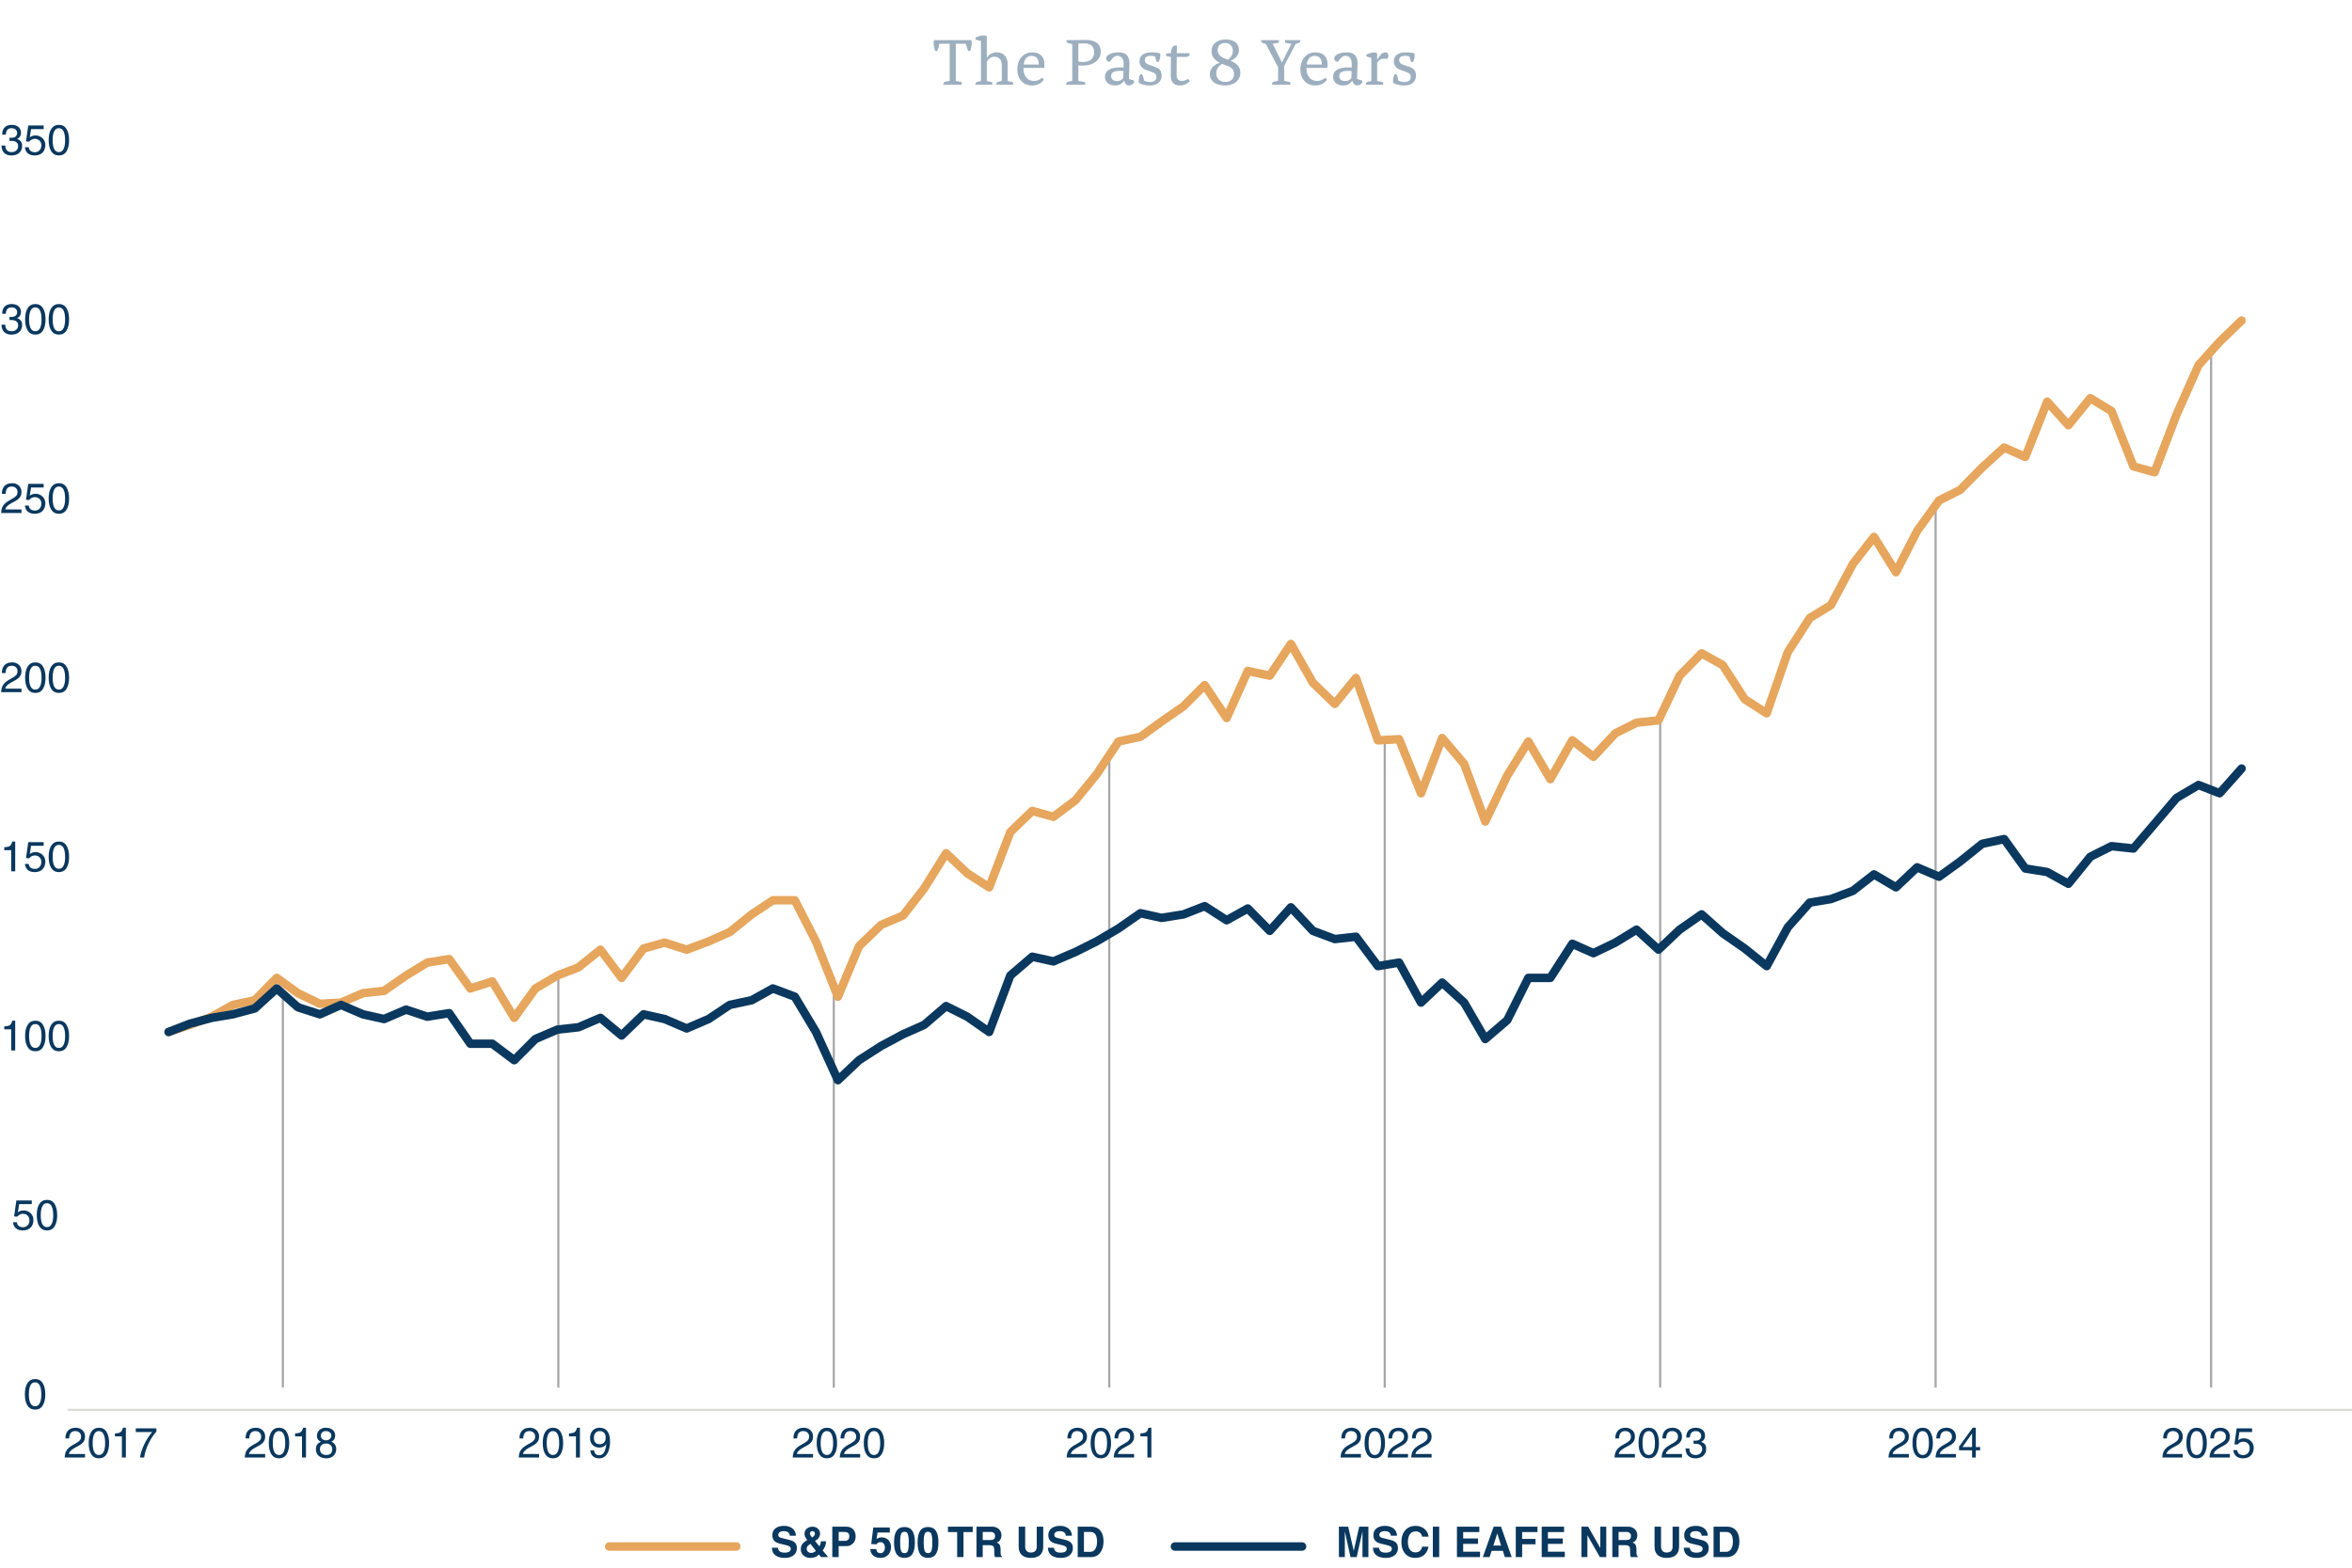 <svg width="1110" height="740" viewBox="0 0 1110 740" fill="none" xmlns="http://www.w3.org/2000/svg">
<path d="M448.204 20.672H443.34C443.084 21.92 442.796 22.944 442.316 24.032H441.356C441.036 23.232 440.62 21.536 440.62 20.448C440.62 19.968 440.652 19.36 440.812 18.944H458.412C458.572 19.36 458.604 19.968 458.604 20.448C458.604 21.536 458.188 23.232 457.868 24.032H456.908C456.428 22.944 456.14 21.92 455.884 20.672H451.084V38.24C451.852 38.336 453.164 38.56 453.9 38.784V40H445.164C445.196 38.848 445.772 38.432 448.204 38.176V20.672ZM475.562 30.24V38.24C476.491 38.4 477.451 38.624 478.123 38.848V40H470.187C470.187 38.88 470.635 38.624 472.811 38.208V31.008C472.811 28.192 471.499 26.784 469.291 26.784C467.531 26.784 466.283 28 465.707 29.152V38.24C466.635 38.4 467.595 38.624 468.267 38.848V40H460.331C460.331 38.88 460.779 38.624 462.955 38.208V19.36C461.931 19.2 460.907 18.88 460.363 18.592V17.76C461.195 17.312 462.987 16.736 464.107 16.736C464.843 16.736 465.419 16.96 465.707 17.12V27.296C466.635 25.92 468.043 24.704 470.443 24.704C473.931 24.704 475.562 27.264 475.562 30.24ZM491.837 36.672C492.061 36.832 492.605 37.44 492.637 37.632C491.645 39.008 489.981 40.352 487.069 40.352C482.525 40.352 480.093 36.768 480.093 32.96C480.093 27.68 483.197 24.704 487.197 24.704C491.293 24.704 492.925 27.296 492.925 30.144C492.925 30.88 492.893 31.392 492.829 32.064H483.005C482.877 35.072 484.413 38.208 488.029 38.208C489.661 38.208 490.749 37.6 491.837 36.672ZM490.269 30.464C490.269 28.096 489.309 26.368 486.812 26.368C484.349 26.368 483.325 28.416 483.133 30.464H490.269ZM511.699 20.48C511.027 20.48 509.651 20.48 508.915 20.576V29.088C515.219 30.016 516.371 26.88 516.371 24.64C516.371 21.888 514.707 20.48 511.699 20.48ZM506.035 38.176V20.8C503.667 20.384 503.251 20.128 503.251 18.944H506.963C508.179 18.944 511.571 18.848 512.563 18.848C516.979 18.848 519.507 20.768 519.507 24.416C519.507 28.064 516.115 31.648 508.915 30.848V38.208C510.035 38.368 511.411 38.592 512.179 38.848V40L503.155 40C503.155 38.848 503.603 38.592 506.035 38.176ZM527.261 38.272C528.509 38.272 529.693 37.6 530.141 36.736L530.205 33.504C526.749 33.312 524.381 33.6 524.381 35.904C524.381 37.504 525.597 38.272 527.261 38.272ZM535.229 38.016V39.008C534.653 39.808 533.725 40.32 532.829 40.32C531.709 40.32 530.941 39.552 530.493 38.08C529.597 39.488 528.285 40.352 526.237 40.352C523.133 40.352 521.469 38.496 521.469 36.256C521.469 33.28 524.157 31.808 528.477 31.808C529.277 31.808 529.725 31.84 530.269 31.872C530.269 31.872 530.301 30.752 530.301 30.24C530.301 27.744 529.213 26.336 527.325 26.336C525.565 26.336 524.509 28.192 523.709 29.248C521.917 28.96 521.373 27.2 522.877 26.08C524.061 25.184 525.629 24.704 527.997 24.704C531.357 24.704 533.021 26.4 533.021 29.888C533.021 32.128 532.829 34.816 532.797 37.28C533.597 37.504 534.653 37.824 535.229 38.016ZM542.658 40.352C540.546 40.352 538.658 39.84 537.506 39.168C537.41 38.848 537.378 38.432 537.378 38.08C537.378 36.896 537.762 35.872 538.146 35.072H539.01C539.49 36 539.746 37.024 539.938 38.048C540.514 38.432 541.762 38.72 542.786 38.72C544.866 38.72 545.762 37.728 545.762 36.288C545.762 35.008 545.026 34.432 543.394 33.888C542.562 33.6 541.858 33.376 540.834 32.992C538.946 32.288 537.762 30.944 537.762 28.896C537.762 26.336 539.81 24.704 543.298 24.704C545.314 24.704 546.626 24.928 547.49 25.184C547.554 25.408 547.618 25.856 547.618 26.272C547.618 27.424 547.074 28.736 546.85 29.248H545.986C545.666 28.64 545.345 27.712 545.122 26.656C544.706 26.496 543.97 26.336 543.106 26.336C541.122 26.336 540.29 27.136 540.29 28.384C540.29 29.504 541.026 30.144 541.986 30.496C543.01 30.88 543.618 31.04 544.738 31.424C546.914 32.192 548.226 33.152 548.226 35.776C548.226 38.56 546.082 40.352 542.658 40.352ZM558.714 26.88H555.354C555.322 30.08 555.29 33.888 555.29 35.456C555.29 37.184 556.154 38.24 557.754 38.24C558.938 38.24 560.09 37.632 560.73 37.248C560.89 37.344 561.402 38.112 561.466 38.336C560.858 39.168 558.97 40.352 556.954 40.352C554.01 40.352 552.538 38.752 552.538 35.776C552.538 33.408 552.602 29.248 552.602 26.88C552.058 26.816 551.13 26.656 550.33 26.4V25.248C550.842 25.184 551.77 25.12 552.602 25.088C552.954 21.664 553.722 21.504 555.45 21.504C555.45 21.504 555.386 23.04 555.354 25.088H561.338V26.208C560.954 26.72 560.41 26.88 558.714 26.88ZM570.968 35.04C570.968 32.16 573.272 30.304 575.704 29.664C573.464 28.544 571.768 26.912 571.768 24.128C571.768 21.056 574.104 18.624 578.456 18.624C582.872 18.624 584.728 20.96 584.728 23.648C584.728 26.176 582.776 27.936 580.664 28.64C583.8 29.952 585.368 31.456 585.368 34.464C585.368 37.888 582.36 40.352 578.2 40.352C573.816 40.352 570.968 38.336 570.968 35.04ZM574.648 23.584C574.648 26.144 576.664 27.168 579.16 28.064C579.288 28.128 579.384 28.16 579.512 28.192C580.984 27.136 581.816 25.664 581.816 23.968C581.816 21.824 580.408 20.288 578.2 20.288C576.152 20.288 574.648 21.472 574.648 23.584ZM574.008 34.624C574.04 37.28 575.736 38.656 578.264 38.656C580.6 38.656 582.392 37.504 582.392 34.976C582.392 32.48 580.824 31.584 578.2 30.688C577.688 30.528 577.176 30.336 576.696 30.144C575.256 31.04 573.976 32.512 574.008 34.624ZM604.995 29.504L609.443 20.672C608.483 20.512 607.267 20.352 606.467 20.096V18.944H613.699C613.699 20.064 613.187 20.32 611.491 20.704L606.051 31.104V38.176C607.011 38.336 608.227 38.592 608.995 38.848V40H600.227C600.227 38.848 600.707 38.56 603.171 38.144V31.744L597.379 20.704C595.651 20.32 595.139 20.064 595.139 18.944L603.587 18.944V20.096C602.787 20.352 601.603 20.512 600.643 20.672L604.995 29.504ZM625.43 36.672C625.654 36.832 626.198 37.44 626.23 37.632C625.238 39.008 623.574 40.352 620.662 40.352C616.118 40.352 613.686 36.768 613.686 32.96C613.686 27.68 616.79 24.704 620.79 24.704C624.886 24.704 626.518 27.296 626.518 30.144C626.518 30.88 626.486 31.392 626.422 32.064H616.598C616.47 35.072 618.006 38.208 621.622 38.208C623.254 38.208 624.342 37.6 625.43 36.672ZM623.862 30.464C623.862 28.096 622.902 26.368 620.406 26.368C617.942 26.368 616.918 28.416 616.726 30.464H623.862ZM634.917 38.272C636.165 38.272 637.349 37.6 637.797 36.736L637.861 33.504C634.405 33.312 632.037 33.6 632.037 35.904C632.037 37.504 633.253 38.272 634.917 38.272ZM642.885 38.016V39.008C642.309 39.808 641.381 40.32 640.485 40.32C639.365 40.32 638.597 39.552 638.149 38.08C637.253 39.488 635.941 40.352 633.893 40.352C630.789 40.352 629.125 38.496 629.125 36.256C629.125 33.28 631.813 31.808 636.133 31.808C636.933 31.808 637.381 31.84 637.925 31.872C637.925 31.872 637.957 30.752 637.957 30.24C637.957 27.744 636.869 26.336 634.981 26.336C633.221 26.336 632.165 28.192 631.365 29.248C629.573 28.96 629.029 27.2 630.533 26.08C631.717 25.184 633.285 24.704 635.653 24.704C639.013 24.704 640.677 26.4 640.677 29.888C640.677 32.128 640.485 34.816 640.453 37.28C641.253 37.504 642.309 37.824 642.885 38.016ZM649.932 25.12V28.128C651.276 26.016 652.3 24.704 653.74 24.704C654.636 24.704 655.244 25.28 655.244 26.176C655.244 26.912 654.924 27.488 654.7 27.776C652.236 27.712 651.596 27.488 649.932 29.504V38.24C650.956 38.4 651.948 38.624 652.748 38.848V40H644.556C644.556 38.88 645.004 38.624 647.18 38.208V27.328C646.38 27.168 645.42 26.88 644.876 26.592V25.76C645.708 25.312 647.34 24.736 648.492 24.736C649.164 24.736 649.644 24.96 649.932 25.12ZM662.689 40.352C660.577 40.352 658.689 39.84 657.537 39.168C657.441 38.848 657.409 38.432 657.409 38.08C657.409 36.896 657.793 35.872 658.177 35.072H659.041C659.521 36 659.777 37.024 659.969 38.048C660.545 38.432 661.793 38.72 662.817 38.72C664.897 38.72 665.793 37.728 665.793 36.288C665.793 35.008 665.057 34.432 663.425 33.888C662.593 33.6 661.889 33.376 660.865 32.992C658.977 32.288 657.793 30.944 657.793 28.896C657.793 26.336 659.841 24.704 663.329 24.704C665.345 24.704 666.657 24.928 667.521 25.184C667.585 25.408 667.649 25.856 667.649 26.272C667.649 27.424 667.105 28.736 666.881 29.248H666.017C665.697 28.64 665.377 27.712 665.153 26.656C664.737 26.496 664.001 26.336 663.137 26.336C661.153 26.336 660.321 27.136 660.321 28.384C660.321 29.504 661.057 30.144 662.017 30.496C663.041 30.88 663.649 31.04 664.769 31.424C666.945 32.192 668.257 33.152 668.257 35.776C668.257 38.56 666.113 40.352 662.689 40.352Z" fill="#9DAFBF"/>
<rect width="1078" height="1" transform="translate(32 665)" fill="#D9D9D6"/>
<path d="M36.3 682.88C35.247 683.413 34.453 683.893 33.92 684.32C33.387 684.747 33.04 685.1 32.88 685.38C32.72 685.647 32.593 685.967 32.5 686.34H40.14V688H30.52C30.56 687 30.727 686.14 31.02 685.42C31.327 684.687 31.78 684.04 32.38 683.48C32.993 682.92 33.8 682.373 34.8 681.84C35.84 681.293 36.6 680.827 37.08 680.44C37.573 680.053 37.893 679.687 38.04 679.34C38.187 678.993 38.26 678.553 38.26 678.02C38.26 677.287 38.007 676.687 37.5 676.22C37.007 675.753 36.333 675.52 35.48 675.52C33.667 675.52 32.72 676.673 32.64 678.98H30.88C30.88 677.353 31.3 676.107 32.14 675.24C32.98 674.373 34.193 673.94 35.78 673.94C36.593 673.94 37.327 674.113 37.98 674.46C38.647 674.793 39.173 675.28 39.56 675.92C39.947 676.56 40.14 677.3 40.14 678.14C40.14 678.913 39.987 679.58 39.68 680.14C39.387 680.7 38.967 681.187 38.42 681.6C37.873 682.013 37.167 682.44 36.3 682.88ZM46.693 688.38C45.107 688.38 43.9 687.74 43.073 686.46C42.26 685.167 41.853 683.4 41.853 681.16C41.853 678.867 42.267 677.093 43.093 675.84C43.933 674.573 45.133 673.94 46.693 673.94C48.28 673.94 49.473 674.593 50.273 675.9C51.087 677.207 51.493 678.96 51.493 681.16C51.493 683.36 51.093 685.113 50.293 686.42C49.493 687.727 48.293 688.38 46.693 688.38ZM49.613 681.28C49.613 677.44 48.627 675.52 46.653 675.52C45.693 675.52 44.967 676 44.473 676.96C43.98 677.92 43.733 679.32 43.733 681.16C43.733 682.973 43.973 684.367 44.453 685.34C44.933 686.313 45.673 686.8 46.673 686.8C47.66 686.8 48.393 686.313 48.873 685.34C49.367 684.353 49.613 683 49.613 681.28ZM57.527 688V678.02H54.247V676.62C55.153 676.567 55.827 676.473 56.267 676.34C56.707 676.193 57.06 675.947 57.327 675.6C57.593 675.24 57.827 674.687 58.027 673.94H59.407V688H57.527ZM68.02 688H66.08C66.306 686.173 66.96 684.133 68.04 681.88C69.12 679.613 70.38 677.64 71.82 675.96H64.08V674.24H73.8V675.78C72.4 677.3 71.166 679.173 70.1 681.4C69.033 683.613 68.34 685.813 68.02 688Z" fill="#0A385E"/>
<path d="M121.3 682.88C120.247 683.413 119.453 683.893 118.92 684.32C118.387 684.747 118.04 685.1 117.88 685.38C117.72 685.647 117.593 685.967 117.5 686.34H125.14V688H115.52C115.56 687 115.727 686.14 116.02 685.42C116.327 684.687 116.78 684.04 117.38 683.48C117.993 682.92 118.8 682.373 119.8 681.84C120.84 681.293 121.6 680.827 122.08 680.44C122.573 680.053 122.893 679.687 123.04 679.34C123.187 678.993 123.26 678.553 123.26 678.02C123.26 677.287 123.007 676.687 122.5 676.22C122.007 675.753 121.333 675.52 120.48 675.52C118.667 675.52 117.72 676.673 117.64 678.98H115.88C115.88 677.353 116.3 676.107 117.14 675.24C117.98 674.373 119.193 673.94 120.78 673.94C121.593 673.94 122.327 674.113 122.98 674.46C123.647 674.793 124.173 675.28 124.56 675.92C124.947 676.56 125.14 677.3 125.14 678.14C125.14 678.913 124.987 679.58 124.68 680.14C124.387 680.7 123.967 681.187 123.42 681.6C122.873 682.013 122.167 682.44 121.3 682.88ZM131.693 688.38C130.107 688.38 128.9 687.74 128.073 686.46C127.26 685.167 126.853 683.4 126.853 681.16C126.853 678.867 127.267 677.093 128.093 675.84C128.933 674.573 130.133 673.94 131.693 673.94C133.28 673.94 134.473 674.593 135.273 675.9C136.087 677.207 136.493 678.96 136.493 681.16C136.493 683.36 136.093 685.113 135.293 686.42C134.493 687.727 133.293 688.38 131.693 688.38ZM134.613 681.28C134.613 677.44 133.627 675.52 131.653 675.52C130.693 675.52 129.967 676 129.473 676.96C128.98 677.92 128.733 679.32 128.733 681.16C128.733 682.973 128.973 684.367 129.453 685.34C129.933 686.313 130.673 686.8 131.673 686.8C132.66 686.8 133.393 686.313 133.873 685.34C134.367 684.353 134.613 683 134.613 681.28ZM142.527 688V678.02H139.247V676.62C140.153 676.567 140.827 676.473 141.267 676.34C141.707 676.193 142.06 675.947 142.327 675.6C142.593 675.24 142.827 674.687 143.027 673.94H144.407V688H142.527ZM156.38 680.52C157.087 680.8 157.647 681.247 158.06 681.86C158.473 682.46 158.68 683.153 158.68 683.94C158.68 684.767 158.493 685.52 158.12 686.2C157.76 686.867 157.22 687.4 156.5 687.8C155.793 688.187 154.94 688.38 153.94 688.38C153.127 688.38 152.353 688.233 151.62 687.94C150.887 687.633 150.28 687.16 149.8 686.52C149.333 685.88 149.1 685.08 149.1 684.12C149.1 683.147 149.3 682.393 149.7 681.86C150.1 681.313 150.693 680.873 151.48 680.54C150.88 680.313 150.413 679.967 150.08 679.5C149.747 679.033 149.58 678.48 149.58 677.84C149.58 677.093 149.747 676.427 150.08 675.84C150.413 675.253 150.9 674.793 151.54 674.46C152.18 674.113 152.94 673.94 153.82 673.94C154.713 673.94 155.487 674.1 156.14 674.42C156.807 674.74 157.313 675.18 157.66 675.74C158.007 676.287 158.18 676.9 158.18 677.58C158.18 678.287 158.033 678.887 157.74 679.38C157.447 679.86 156.993 680.24 156.38 680.52ZM156.36 677.62C156.36 676.993 156.127 676.487 155.66 676.1C155.207 675.713 154.573 675.52 153.76 675.52C153.013 675.52 152.433 675.727 152.02 676.14C151.607 676.54 151.4 677.067 151.4 677.72C151.4 678.36 151.64 678.88 152.12 679.28C152.613 679.68 153.193 679.88 153.86 679.88C154.607 679.88 155.207 679.667 155.66 679.24C156.127 678.813 156.36 678.273 156.36 677.62ZM156.8 684.14C156.8 683.287 156.533 682.62 156 682.14C155.48 681.647 154.767 681.4 153.86 681.4C152.98 681.4 152.28 681.647 151.76 682.14C151.24 682.633 150.98 683.253 150.98 684C150.98 684.827 151.233 685.5 151.74 686.02C152.26 686.54 152.987 686.8 153.92 686.8C154.867 686.8 155.58 686.58 156.06 686.14C156.553 685.687 156.8 685.02 156.8 684.14Z" fill="#0A385E"/>
<path d="M250.586 682.88C249.532 683.413 248.739 683.893 248.206 684.32C247.672 684.747 247.326 685.1 247.166 685.38C247.006 685.647 246.879 685.967 246.786 686.34H254.426V688H244.806C244.846 687 245.012 686.14 245.306 685.42C245.612 684.687 246.066 684.04 246.666 683.48C247.279 682.92 248.086 682.373 249.086 681.84C250.126 681.293 250.886 680.827 251.366 680.44C251.859 680.053 252.179 679.687 252.326 679.34C252.472 678.993 252.546 678.553 252.546 678.02C252.546 677.287 252.292 676.687 251.786 676.22C251.292 675.753 250.619 675.52 249.766 675.52C247.952 675.52 247.006 676.673 246.926 678.98H245.166C245.166 677.353 245.586 676.107 246.426 675.24C247.266 674.373 248.479 673.94 250.066 673.94C250.879 673.94 251.612 674.113 252.266 674.46C252.932 674.793 253.459 675.28 253.846 675.92C254.232 676.56 254.426 677.3 254.426 678.14C254.426 678.913 254.272 679.58 253.966 680.14C253.672 680.7 253.252 681.187 252.706 681.6C252.159 682.013 251.452 682.44 250.586 682.88ZM260.979 688.38C259.392 688.38 258.186 687.74 257.359 686.46C256.546 685.167 256.139 683.4 256.139 681.16C256.139 678.867 256.552 677.093 257.379 675.84C258.219 674.573 259.419 673.94 260.979 673.94C262.566 673.94 263.759 674.593 264.559 675.9C265.372 677.207 265.779 678.96 265.779 681.16C265.779 683.36 265.379 685.113 264.579 686.42C263.779 687.727 262.579 688.38 260.979 688.38ZM263.899 681.28C263.899 677.44 262.912 675.52 260.939 675.52C259.979 675.52 259.252 676 258.759 676.96C258.266 677.92 258.019 679.32 258.019 681.16C258.019 682.973 258.259 684.367 258.739 685.34C259.219 686.313 259.959 686.8 260.959 686.8C261.946 686.8 262.679 686.313 263.159 685.34C263.652 684.353 263.899 683 263.899 681.28ZM271.812 688V678.02H268.532V676.62C269.439 676.567 270.112 676.473 270.552 676.34C270.992 676.193 271.346 675.947 271.612 675.6C271.879 675.24 272.112 674.687 272.312 673.94H273.692V688H271.812ZM282.845 688.38C281.912 688.38 281.132 688.207 280.505 687.86C279.879 687.5 279.412 687.04 279.105 686.48C278.799 685.907 278.639 685.287 278.625 684.62H280.385C280.439 685.34 280.665 685.907 281.065 686.32C281.479 686.72 282.045 686.92 282.765 686.92C283.725 686.92 284.472 686.507 285.005 685.68C285.539 684.84 285.919 683.5 286.145 681.66L286.105 681.62C285.839 682.153 285.405 682.567 284.805 682.86C284.205 683.153 283.565 683.3 282.885 683.3C282.019 683.3 281.252 683.12 280.585 682.76C279.919 682.387 279.399 681.86 279.025 681.18C278.652 680.5 278.465 679.693 278.465 678.76C278.465 677.867 278.645 677.053 279.005 676.32C279.365 675.587 279.885 675.007 280.565 674.58C281.259 674.153 282.065 673.94 282.985 673.94C284.612 673.94 285.839 674.493 286.665 675.6C287.492 676.707 287.905 678.313 287.905 680.42C287.905 681.793 287.732 683.087 287.385 684.3C287.052 685.5 286.505 686.48 285.745 687.24C284.985 688 284.019 688.38 282.845 688.38ZM285.845 678.54C285.845 677.62 285.599 676.887 285.105 676.34C284.625 675.793 283.925 675.52 283.005 675.52C282.192 675.52 281.532 675.807 281.025 676.38C280.532 676.953 280.285 677.727 280.285 678.7C280.285 679.713 280.525 680.473 281.005 680.98C281.485 681.473 282.185 681.72 283.105 681.72C283.932 681.72 284.592 681.453 285.085 680.92C285.592 680.373 285.845 679.58 285.845 678.54Z" fill="#0A385E"/>
<path d="M379.871 682.88C378.818 683.413 378.025 683.893 377.491 684.32C376.958 684.747 376.611 685.1 376.451 685.38C376.291 685.647 376.165 685.967 376.071 686.34H383.711V688H374.091C374.131 687 374.298 686.14 374.591 685.42C374.898 684.687 375.351 684.04 375.951 683.48C376.565 682.92 377.371 682.373 378.371 681.84C379.411 681.293 380.171 680.827 380.651 680.44C381.145 680.053 381.465 679.687 381.611 679.34C381.758 678.993 381.831 678.553 381.831 678.02C381.831 677.287 381.578 676.687 381.071 676.22C380.578 675.753 379.905 675.52 379.051 675.52C377.238 675.52 376.291 676.673 376.211 678.98H374.451C374.451 677.353 374.871 676.107 375.711 675.24C376.551 674.373 377.765 673.94 379.351 673.94C380.165 673.94 380.898 674.113 381.551 674.46C382.218 674.793 382.745 675.28 383.131 675.92C383.518 676.56 383.711 677.3 383.711 678.14C383.711 678.913 383.558 679.58 383.251 680.14C382.958 680.7 382.538 681.187 381.991 681.6C381.445 682.013 380.738 682.44 379.871 682.88ZM390.265 688.38C388.678 688.38 387.471 687.74 386.645 686.46C385.831 685.167 385.425 683.4 385.425 681.16C385.425 678.867 385.838 677.093 386.665 675.84C387.505 674.573 388.705 673.94 390.265 673.94C391.851 673.94 393.045 674.593 393.845 675.9C394.658 677.207 395.065 678.96 395.065 681.16C395.065 683.36 394.665 685.113 393.865 686.42C393.065 687.727 391.865 688.38 390.265 688.38ZM393.185 681.28C393.185 677.44 392.198 675.52 390.225 675.52C389.265 675.52 388.538 676 388.045 676.96C387.551 677.92 387.305 679.32 387.305 681.16C387.305 682.973 387.545 684.367 388.025 685.34C388.505 686.313 389.245 686.8 390.245 686.8C391.231 686.8 391.965 686.313 392.445 685.34C392.938 684.353 393.185 683 393.185 681.28ZM402.098 682.88C401.045 683.413 400.251 683.893 399.718 684.32C399.185 684.747 398.838 685.1 398.678 685.38C398.518 685.647 398.391 685.967 398.298 686.34H405.938V688H396.318C396.358 687 396.525 686.14 396.818 685.42C397.125 684.687 397.578 684.04 398.178 683.48C398.791 682.92 399.598 682.373 400.598 681.84C401.638 681.293 402.398 680.827 402.878 680.44C403.371 680.053 403.691 679.687 403.838 679.34C403.985 678.993 404.058 678.553 404.058 678.02C404.058 677.287 403.805 676.687 403.298 676.22C402.805 675.753 402.131 675.52 401.278 675.52C399.465 675.52 398.518 676.673 398.438 678.98H396.678C396.678 677.353 397.098 676.107 397.938 675.24C398.778 674.373 399.991 673.94 401.578 673.94C402.391 673.94 403.125 674.113 403.778 674.46C404.445 674.793 404.971 675.28 405.358 675.92C405.745 676.56 405.938 677.3 405.938 678.14C405.938 678.913 405.785 679.58 405.478 680.14C405.185 680.7 404.765 681.187 404.218 681.6C403.671 682.013 402.965 682.44 402.098 682.88ZM412.491 688.38C410.904 688.38 409.698 687.74 408.871 686.46C408.058 685.167 407.651 683.4 407.651 681.16C407.651 678.867 408.064 677.093 408.891 675.84C409.731 674.573 410.931 673.94 412.491 673.94C414.078 673.94 415.271 674.593 416.071 675.9C416.884 677.207 417.291 678.96 417.291 681.16C417.291 683.36 416.891 685.113 416.091 686.42C415.291 687.727 414.091 688.38 412.491 688.38ZM415.411 681.28C415.411 677.44 414.424 675.52 412.451 675.52C411.491 675.52 410.764 676 410.271 676.96C409.778 677.92 409.531 679.32 409.531 681.16C409.531 682.973 409.771 684.367 410.251 685.34C410.731 686.313 411.471 686.8 412.471 686.8C413.458 686.8 414.191 686.313 414.671 685.34C415.164 684.353 415.411 683 415.411 681.28Z" fill="#0A385E"/>
<path d="M509.157 682.88C508.104 683.413 507.31 683.893 506.777 684.32C506.244 684.747 505.897 685.1 505.737 685.38C505.577 685.647 505.45 685.967 505.357 686.34H512.997V688H503.377C503.417 687 503.584 686.14 503.877 685.42C504.184 684.687 504.637 684.04 505.237 683.48C505.85 682.92 506.657 682.373 507.657 681.84C508.697 681.293 509.457 680.827 509.937 680.44C510.43 680.053 510.75 679.687 510.897 679.34C511.044 678.993 511.117 678.553 511.117 678.02C511.117 677.287 510.864 676.687 510.357 676.22C509.864 675.753 509.19 675.52 508.337 675.52C506.524 675.52 505.577 676.673 505.497 678.98H503.737C503.737 677.353 504.157 676.107 504.997 675.24C505.837 674.373 507.05 673.94 508.637 673.94C509.45 673.94 510.184 674.113 510.837 674.46C511.504 674.793 512.03 675.28 512.417 675.92C512.804 676.56 512.997 677.3 512.997 678.14C512.997 678.913 512.844 679.58 512.537 680.14C512.244 680.7 511.824 681.187 511.277 681.6C510.73 682.013 510.024 682.44 509.157 682.88ZM519.55 688.38C517.964 688.38 516.757 687.74 515.93 686.46C515.117 685.167 514.71 683.4 514.71 681.16C514.71 678.867 515.124 677.093 515.95 675.84C516.79 674.573 517.99 673.94 519.55 673.94C521.137 673.94 522.33 674.593 523.13 675.9C523.944 677.207 524.35 678.96 524.35 681.16C524.35 683.36 523.95 685.113 523.15 686.42C522.35 687.727 521.15 688.38 519.55 688.38ZM522.47 681.28C522.47 677.44 521.484 675.52 519.51 675.52C518.55 675.52 517.824 676 517.33 676.96C516.837 677.92 516.59 679.32 516.59 681.16C516.59 682.973 516.83 684.367 517.31 685.34C517.79 686.313 518.53 686.8 519.53 686.8C520.517 686.8 521.25 686.313 521.73 685.34C522.224 684.353 522.47 683 522.47 681.28ZM531.383 682.88C530.33 683.413 529.537 683.893 529.003 684.32C528.47 684.747 528.123 685.1 527.963 685.38C527.803 685.647 527.677 685.967 527.583 686.34H535.223V688H525.603C525.643 687 525.81 686.14 526.103 685.42C526.41 684.687 526.863 684.04 527.463 683.48C528.077 682.92 528.883 682.373 529.883 681.84C530.923 681.293 531.683 680.827 532.163 680.44C532.657 680.053 532.977 679.687 533.123 679.34C533.27 678.993 533.343 678.553 533.343 678.02C533.343 677.287 533.09 676.687 532.583 676.22C532.09 675.753 531.417 675.52 530.563 675.52C528.75 675.52 527.803 676.673 527.723 678.98H525.963C525.963 677.353 526.383 676.107 527.223 675.24C528.063 674.373 529.277 673.94 530.863 673.94C531.677 673.94 532.41 674.113 533.063 674.46C533.73 674.793 534.257 675.28 534.643 675.92C535.03 676.56 535.223 677.3 535.223 678.14C535.223 678.913 535.07 679.58 534.763 680.14C534.47 680.7 534.05 681.187 533.503 681.6C532.957 682.013 532.25 682.44 531.383 682.88ZM541.497 688V678.02H538.217V676.62C539.123 676.567 539.797 676.473 540.237 676.34C540.677 676.193 541.03 675.947 541.297 675.6C541.563 675.24 541.797 674.687 541.997 673.94H543.377V688H541.497Z" fill="#0A385E"/>
<path d="M638.443 682.88C637.389 683.413 636.596 683.893 636.063 684.32C635.529 684.747 635.183 685.1 635.023 685.38C634.863 685.647 634.736 685.967 634.643 686.34H642.283V688H632.663C632.703 687 632.869 686.14 633.163 685.42C633.469 684.687 633.923 684.04 634.523 683.48C635.136 682.92 635.943 682.373 636.943 681.84C637.983 681.293 638.743 680.827 639.223 680.44C639.716 680.053 640.036 679.687 640.183 679.34C640.329 678.993 640.403 678.553 640.403 678.02C640.403 677.287 640.149 676.687 639.643 676.22C639.149 675.753 638.476 675.52 637.623 675.52C635.809 675.52 634.863 676.673 634.783 678.98H633.023C633.023 677.353 633.443 676.107 634.283 675.24C635.123 674.373 636.336 673.94 637.923 673.94C638.736 673.94 639.469 674.113 640.123 674.46C640.789 674.793 641.316 675.28 641.703 675.92C642.089 676.56 642.283 677.3 642.283 678.14C642.283 678.913 642.129 679.58 641.823 680.14C641.529 680.7 641.109 681.187 640.563 681.6C640.016 682.013 639.309 682.44 638.443 682.88ZM648.836 688.38C647.249 688.38 646.043 687.74 645.216 686.46C644.403 685.167 643.996 683.4 643.996 681.16C643.996 678.867 644.409 677.093 645.236 675.84C646.076 674.573 647.276 673.94 648.836 673.94C650.423 673.94 651.616 674.593 652.416 675.9C653.229 677.207 653.636 678.96 653.636 681.16C653.636 683.36 653.236 685.113 652.436 686.42C651.636 687.727 650.436 688.38 648.836 688.38ZM651.756 681.28C651.756 677.44 650.769 675.52 648.796 675.52C647.836 675.52 647.109 676 646.616 676.96C646.123 677.92 645.876 679.32 645.876 681.16C645.876 682.973 646.116 684.367 646.596 685.34C647.076 686.313 647.816 686.8 648.816 686.8C649.803 686.8 650.536 686.313 651.016 685.34C651.509 684.353 651.756 683 651.756 681.28ZM660.669 682.88C659.616 683.413 658.822 683.893 658.289 684.32C657.756 684.747 657.409 685.1 657.249 685.38C657.089 685.647 656.962 685.967 656.869 686.34H664.509V688H654.889C654.929 687 655.096 686.14 655.389 685.42C655.696 684.687 656.149 684.04 656.749 683.48C657.362 682.92 658.169 682.373 659.169 681.84C660.209 681.293 660.969 680.827 661.449 680.44C661.942 680.053 662.262 679.687 662.409 679.34C662.556 678.993 662.629 678.553 662.629 678.02C662.629 677.287 662.376 676.687 661.869 676.22C661.376 675.753 660.702 675.52 659.849 675.52C658.036 675.52 657.089 676.673 657.009 678.98H655.249C655.249 677.353 655.669 676.107 656.509 675.24C657.349 674.373 658.562 673.94 660.149 673.94C660.962 673.94 661.696 674.113 662.349 674.46C663.016 674.793 663.542 675.28 663.929 675.92C664.316 676.56 664.509 677.3 664.509 678.14C664.509 678.913 664.356 679.58 664.049 680.14C663.756 680.7 663.336 681.187 662.789 681.6C662.242 682.013 661.536 682.44 660.669 682.88ZM671.782 682.88C670.729 683.413 669.936 683.893 669.402 684.32C668.869 684.747 668.522 685.1 668.362 685.38C668.202 685.647 668.076 685.967 667.982 686.34H675.622V688H666.002C666.042 687 666.209 686.14 666.502 685.42C666.809 684.687 667.262 684.04 667.862 683.48C668.476 682.92 669.282 682.373 670.282 681.84C671.322 681.293 672.082 680.827 672.562 680.44C673.056 680.053 673.376 679.687 673.522 679.34C673.669 678.993 673.742 678.553 673.742 678.02C673.742 677.287 673.489 676.687 672.982 676.22C672.489 675.753 671.816 675.52 670.962 675.52C669.149 675.52 668.202 676.673 668.122 678.98H666.362C666.362 677.353 666.782 676.107 667.622 675.24C668.462 674.373 669.676 673.94 671.262 673.94C672.076 673.94 672.809 674.113 673.462 674.46C674.129 674.793 674.656 675.28 675.042 675.92C675.429 676.56 675.622 677.3 675.622 678.14C675.622 678.913 675.469 679.58 675.162 680.14C674.869 680.7 674.449 681.187 673.902 681.6C673.356 682.013 672.649 682.44 671.782 682.88Z" fill="#0A385E"/>
<path d="M767.729 682.88C766.675 683.413 765.882 683.893 765.349 684.32C764.815 684.747 764.469 685.1 764.309 685.38C764.149 685.647 764.022 685.967 763.929 686.34H771.569V688H761.949C761.989 687 762.155 686.14 762.449 685.42C762.755 684.687 763.209 684.04 763.809 683.48C764.422 682.92 765.229 682.373 766.229 681.84C767.269 681.293 768.029 680.827 768.509 680.44C769.002 680.053 769.322 679.687 769.469 679.34C769.615 678.993 769.689 678.553 769.689 678.02C769.689 677.287 769.435 676.687 768.929 676.22C768.435 675.753 767.762 675.52 766.909 675.52C765.095 675.52 764.149 676.673 764.069 678.98H762.309C762.309 677.353 762.729 676.107 763.569 675.24C764.409 674.373 765.622 673.94 767.209 673.94C768.022 673.94 768.755 674.113 769.409 674.46C770.075 674.793 770.602 675.28 770.989 675.92C771.375 676.56 771.569 677.3 771.569 678.14C771.569 678.913 771.415 679.58 771.109 680.14C770.815 680.7 770.395 681.187 769.849 681.6C769.302 682.013 768.595 682.44 767.729 682.88ZM778.122 688.38C776.535 688.38 775.329 687.74 774.502 686.46C773.689 685.167 773.282 683.4 773.282 681.16C773.282 678.867 773.695 677.093 774.522 675.84C775.362 674.573 776.562 673.94 778.122 673.94C779.709 673.94 780.902 674.593 781.702 675.9C782.515 677.207 782.922 678.96 782.922 681.16C782.922 683.36 782.522 685.113 781.722 686.42C780.922 687.727 779.722 688.38 778.122 688.38ZM781.042 681.28C781.042 677.44 780.055 675.52 778.082 675.52C777.122 675.52 776.395 676 775.902 676.96C775.409 677.92 775.162 679.32 775.162 681.16C775.162 682.973 775.402 684.367 775.882 685.34C776.362 686.313 777.102 686.8 778.102 686.8C779.089 686.8 779.822 686.313 780.302 685.34C780.795 684.353 781.042 683 781.042 681.28ZM789.955 682.88C788.902 683.413 788.109 683.893 787.575 684.32C787.042 684.747 786.695 685.1 786.535 685.38C786.375 685.647 786.249 685.967 786.155 686.34H793.795V688H784.175C784.215 687 784.382 686.14 784.675 685.42C784.982 684.687 785.435 684.04 786.035 683.48C786.649 682.92 787.455 682.373 788.455 681.84C789.495 681.293 790.255 680.827 790.735 680.44C791.229 680.053 791.549 679.687 791.695 679.34C791.842 678.993 791.915 678.553 791.915 678.02C791.915 677.287 791.662 676.687 791.155 676.22C790.662 675.753 789.989 675.52 789.135 675.52C787.322 675.52 786.375 676.673 786.295 678.98H784.535C784.535 677.353 784.955 676.107 785.795 675.24C786.635 674.373 787.849 673.94 789.435 673.94C790.249 673.94 790.982 674.113 791.635 674.46C792.302 674.793 792.829 675.28 793.215 675.92C793.602 676.56 793.795 677.3 793.795 678.14C793.795 678.913 793.642 679.58 793.335 680.14C793.042 680.7 792.622 681.187 792.075 681.6C791.529 682.013 790.822 682.44 789.955 682.88ZM802.869 680.54V680.58C803.629 680.873 804.209 681.267 804.609 681.76C805.009 682.253 805.209 682.953 805.209 683.86C805.209 684.74 805.009 685.527 804.609 686.22C804.209 686.9 803.622 687.433 802.849 687.82C802.089 688.193 801.182 688.38 800.129 688.38C798.795 688.38 797.709 688.02 796.869 687.3C796.029 686.58 795.555 685.38 795.449 683.7H797.269C797.309 685.767 798.302 686.8 800.249 686.8C801.169 686.8 801.909 686.54 802.469 686.02C803.042 685.5 803.329 684.853 803.329 684.08C803.329 682.36 802.249 681.5 800.089 681.5L799.249 681.52V680C799.595 680.027 799.895 680.04 800.149 680.04C801.029 680.04 801.695 679.84 802.149 679.44C802.615 679.04 802.849 678.473 802.849 677.74C802.849 677.087 802.615 676.553 802.149 676.14C801.695 675.727 801.062 675.52 800.249 675.52C799.355 675.52 798.689 675.773 798.249 676.28C797.822 676.773 797.575 677.527 797.509 678.54H795.789C795.802 677.033 796.195 675.893 796.969 675.12C797.755 674.333 798.875 673.94 800.329 673.94C801.195 673.94 801.955 674.093 802.609 674.4C803.262 674.707 803.769 675.14 804.129 675.7C804.489 676.26 804.669 676.907 804.669 677.64C804.669 678.373 804.502 679 804.169 679.52C803.835 680.027 803.402 680.367 802.869 680.54Z" fill="#0A385E"/>
<path d="M897.014 682.88C895.961 683.413 895.168 683.893 894.634 684.32C894.101 684.747 893.754 685.1 893.594 685.38C893.434 685.647 893.308 685.967 893.214 686.34H900.854V688H891.234C891.274 687 891.441 686.14 891.734 685.42C892.041 684.687 892.494 684.04 893.094 683.48C893.708 682.92 894.514 682.373 895.514 681.84C896.554 681.293 897.314 680.827 897.794 680.44C898.288 680.053 898.608 679.687 898.754 679.34C898.901 678.993 898.974 678.553 898.974 678.02C898.974 677.287 898.721 676.687 898.214 676.22C897.721 675.753 897.048 675.52 896.194 675.52C894.381 675.52 893.434 676.673 893.354 678.98H891.594C891.594 677.353 892.014 676.107 892.854 675.24C893.694 674.373 894.908 673.94 896.494 673.94C897.308 673.94 898.041 674.113 898.694 674.46C899.361 674.793 899.888 675.28 900.274 675.92C900.661 676.56 900.854 677.3 900.854 678.14C900.854 678.913 900.701 679.58 900.394 680.14C900.101 680.7 899.681 681.187 899.134 681.6C898.588 682.013 897.881 682.44 897.014 682.88ZM907.408 688.38C905.821 688.38 904.614 687.74 903.788 686.46C902.974 685.167 902.568 683.4 902.568 681.16C902.568 678.867 902.981 677.093 903.808 675.84C904.648 674.573 905.848 673.94 907.408 673.94C908.994 673.94 910.188 674.593 910.988 675.9C911.801 677.207 912.208 678.96 912.208 681.16C912.208 683.36 911.808 685.113 911.008 686.42C910.208 687.727 909.008 688.38 907.408 688.38ZM910.328 681.28C910.328 677.44 909.341 675.52 907.368 675.52C906.408 675.52 905.681 676 905.188 676.96C904.694 677.92 904.448 679.32 904.448 681.16C904.448 682.973 904.688 684.367 905.168 685.34C905.648 686.313 906.388 686.8 907.388 686.8C908.374 686.8 909.108 686.313 909.588 685.34C910.081 684.353 910.328 683 910.328 681.28ZM919.241 682.88C918.188 683.413 917.394 683.893 916.861 684.32C916.328 684.747 915.981 685.1 915.821 685.38C915.661 685.647 915.534 685.967 915.441 686.34H923.081V688H913.461C913.501 687 913.668 686.14 913.961 685.42C914.268 684.687 914.721 684.04 915.321 683.48C915.934 682.92 916.741 682.373 917.741 681.84C918.781 681.293 919.541 680.827 920.021 680.44C920.514 680.053 920.834 679.687 920.981 679.34C921.128 678.993 921.201 678.553 921.201 678.02C921.201 677.287 920.948 676.687 920.441 676.22C919.948 675.753 919.274 675.52 918.421 675.52C916.608 675.52 915.661 676.673 915.581 678.98H913.821C913.821 677.353 914.241 676.107 915.081 675.24C915.921 674.373 917.134 673.94 918.721 673.94C919.534 673.94 920.268 674.113 920.921 674.46C921.588 674.793 922.114 675.28 922.501 675.92C922.888 676.56 923.081 677.3 923.081 678.14C923.081 678.913 922.928 679.58 922.621 680.14C922.328 680.7 921.908 681.187 921.361 681.6C920.814 682.013 920.108 682.44 919.241 682.88ZM934.514 683.06V684.58H932.454V688H930.694V684.58H924.554V682.86L930.994 673.94H932.454V683.06H934.514ZM930.694 676.68H930.654L926.174 683.06H930.694V676.68Z" fill="#0A385E"/>
<path d="M1026.3 682.88C1025.25 683.413 1024.45 683.893 1023.92 684.32C1023.39 684.747 1023.04 685.1 1022.88 685.38C1022.72 685.647 1022.59 685.967 1022.5 686.34H1030.14V688H1020.52C1020.56 687 1020.73 686.14 1021.02 685.42C1021.33 684.687 1021.78 684.04 1022.38 683.48C1022.99 682.92 1023.8 682.373 1024.8 681.84C1025.84 681.293 1026.6 680.827 1027.08 680.44C1027.57 680.053 1027.89 679.687 1028.04 679.34C1028.19 678.993 1028.26 678.553 1028.26 678.02C1028.26 677.287 1028.01 676.687 1027.5 676.22C1027.01 675.753 1026.33 675.52 1025.48 675.52C1023.67 675.52 1022.72 676.673 1022.64 678.98H1020.88C1020.88 677.353 1021.3 676.107 1022.14 675.24C1022.98 674.373 1024.19 673.94 1025.78 673.94C1026.59 673.94 1027.33 674.113 1027.98 674.46C1028.65 674.793 1029.17 675.28 1029.56 675.92C1029.95 676.56 1030.14 677.3 1030.14 678.14C1030.14 678.913 1029.99 679.58 1029.68 680.14C1029.39 680.7 1028.97 681.187 1028.42 681.6C1027.87 682.013 1027.17 682.44 1026.3 682.88ZM1036.69 688.38C1035.11 688.38 1033.9 687.74 1033.07 686.46C1032.26 685.167 1031.85 683.4 1031.85 681.16C1031.85 678.867 1032.27 677.093 1033.09 675.84C1033.93 674.573 1035.13 673.94 1036.69 673.94C1038.28 673.94 1039.47 674.593 1040.27 675.9C1041.09 677.207 1041.49 678.96 1041.49 681.16C1041.49 683.36 1041.09 685.113 1040.29 686.42C1039.49 687.727 1038.29 688.38 1036.69 688.38ZM1039.61 681.28C1039.61 677.44 1038.63 675.52 1036.65 675.52C1035.69 675.52 1034.97 676 1034.47 676.96C1033.98 677.92 1033.73 679.32 1033.73 681.16C1033.73 682.973 1033.97 684.367 1034.45 685.34C1034.93 686.313 1035.67 686.8 1036.67 686.8C1037.66 686.8 1038.39 686.313 1038.87 685.34C1039.37 684.353 1039.61 683 1039.61 681.28ZM1048.53 682.88C1047.47 683.413 1046.68 683.893 1046.15 684.32C1045.61 684.747 1045.27 685.1 1045.11 685.38C1044.95 685.647 1044.82 685.967 1044.73 686.34H1052.37V688H1042.75C1042.79 687 1042.95 686.14 1043.25 685.42C1043.55 684.687 1044.01 684.04 1044.61 683.48C1045.22 682.92 1046.03 682.373 1047.03 681.84C1048.07 681.293 1048.83 680.827 1049.31 680.44C1049.8 680.053 1050.12 679.687 1050.27 679.34C1050.41 678.993 1050.49 678.553 1050.49 678.02C1050.49 677.287 1050.23 676.687 1049.73 676.22C1049.23 675.753 1048.56 675.52 1047.71 675.52C1045.89 675.52 1044.95 676.673 1044.87 678.98H1043.11C1043.11 677.353 1043.53 676.107 1044.37 675.24C1045.21 674.373 1046.42 673.94 1048.01 673.94C1048.82 673.94 1049.55 674.113 1050.21 674.46C1050.87 674.793 1051.4 675.28 1051.79 675.92C1052.17 676.56 1052.37 677.3 1052.37 678.14C1052.37 678.913 1052.21 679.58 1051.91 680.14C1051.61 680.7 1051.19 681.187 1050.65 681.6C1050.1 682.013 1049.39 682.44 1048.53 682.88ZM1056.88 675.96L1056.28 679.82C1056.69 679.527 1057.11 679.307 1057.52 679.16C1057.95 679.013 1058.44 678.94 1059 678.94C1059.83 678.94 1060.59 679.133 1061.3 679.52C1062.01 679.893 1062.57 680.42 1062.98 681.1C1063.41 681.78 1063.62 682.553 1063.62 683.42C1063.62 684.353 1063.43 685.2 1063.06 685.96C1062.69 686.707 1062.12 687.3 1061.36 687.74C1060.6 688.167 1059.65 688.38 1058.52 688.38C1057.2 688.38 1056.14 688.04 1055.34 687.36C1054.55 686.68 1054.1 685.727 1053.98 684.5H1055.8C1055.89 685.3 1056.2 685.893 1056.72 686.28C1057.25 686.667 1057.93 686.86 1058.76 686.86C1059.33 686.86 1059.85 686.72 1060.3 686.44C1060.75 686.16 1061.11 685.78 1061.36 685.3C1061.61 684.807 1061.74 684.253 1061.74 683.64C1061.74 682.693 1061.45 681.94 1060.88 681.38C1060.32 680.807 1059.57 680.52 1058.62 680.52C1057.62 680.52 1056.75 680.967 1056.02 681.86L1054.5 681.78L1055.56 674.24H1062.84V675.96H1056.88Z" fill="#0A385E"/>
<path d="M8.1 65.54V65.58C8.86 65.873 9.44 66.267 9.84 66.76C10.24 67.253 10.44 67.953 10.44 68.86C10.44 69.74 10.24 70.527 9.84 71.22C9.44 71.9 8.853 72.433 8.08 72.82C7.32 73.193 6.413 73.38 5.36 73.38C4.027 73.38 2.94 73.02 2.1 72.3C1.26 71.58 0.787 70.38 0.68 68.7H2.5C2.54 70.767 3.533 71.8 5.48 71.8C6.4 71.8 7.14 71.54 7.7 71.02C8.273 70.5 8.56 69.853 8.56 69.08C8.56 67.36 7.48 66.5 5.32 66.5L4.48 66.52V65C4.827 65.027 5.127 65.04 5.38 65.04C6.26 65.04 6.927 64.84 7.38 64.44C7.847 64.04 8.08 63.473 8.08 62.74C8.08 62.087 7.847 61.553 7.38 61.14C6.927 60.727 6.293 60.52 5.48 60.52C4.587 60.52 3.92 60.773 3.48 61.28C3.053 61.773 2.807 62.527 2.74 63.54H1.02C1.033 62.033 1.427 60.893 2.2 60.12C2.987 59.333 4.107 58.94 5.56 58.94C6.427 58.94 7.187 59.093 7.84 59.4C8.493 59.707 9 60.14 9.36 60.7C9.72 61.26 9.9 61.907 9.9 62.64C9.9 63.373 9.733 64 9.4 64.52C9.067 65.027 8.633 65.367 8.1 65.54ZM14.653 60.96L14.053 64.82C14.467 64.527 14.88 64.307 15.293 64.16C15.72 64.013 16.213 63.94 16.773 63.94C17.6 63.94 18.367 64.133 19.073 64.52C19.78 64.893 20.34 65.42 20.753 66.1C21.18 66.78 21.393 67.553 21.393 68.42C21.393 69.353 21.207 70.2 20.833 70.96C20.46 71.707 19.893 72.3 19.133 72.74C18.373 73.167 17.427 73.38 16.293 73.38C14.973 73.38 13.913 73.04 13.113 72.36C12.327 71.68 11.873 70.727 11.753 69.5H13.573C13.667 70.3 13.973 70.893 14.493 71.28C15.027 71.667 15.707 71.86 16.533 71.86C17.107 71.86 17.62 71.72 18.073 71.44C18.527 71.16 18.88 70.78 19.133 70.3C19.387 69.807 19.513 69.253 19.513 68.64C19.513 67.693 19.227 66.94 18.653 66.38C18.093 65.807 17.34 65.52 16.393 65.52C15.393 65.52 14.527 65.967 13.793 66.86L12.273 66.78L13.333 59.24H20.613V60.96H14.653ZM27.807 73.38C26.22 73.38 25.013 72.74 24.187 71.46C23.373 70.167 22.967 68.4 22.967 66.16C22.967 63.867 23.38 62.093 24.207 60.84C25.047 59.573 26.247 58.94 27.807 58.94C29.393 58.94 30.587 59.593 31.387 60.9C32.2 62.207 32.607 63.96 32.607 66.16C32.607 68.36 32.207 70.113 31.407 71.42C30.607 72.727 29.407 73.38 27.807 73.38ZM30.727 66.28C30.727 62.44 29.74 60.52 27.767 60.52C26.807 60.52 26.08 61 25.587 61.96C25.093 62.92 24.847 64.32 24.847 66.16C24.847 67.973 25.087 69.367 25.567 70.34C26.047 71.313 26.787 71.8 27.787 71.8C28.773 71.8 29.507 71.313 29.987 70.34C30.48 69.353 30.727 68 30.727 66.28Z" fill="#0A385E"/>
<path d="M8.1 150.112V150.152C8.86 150.446 9.44 150.839 9.84 151.332C10.24 151.826 10.44 152.526 10.44 153.432C10.44 154.312 10.24 155.099 9.84 155.792C9.44 156.472 8.853 157.006 8.08 157.392C7.32 157.766 6.413 157.952 5.36 157.952C4.027 157.952 2.94 157.592 2.1 156.872C1.26 156.152 0.787 154.952 0.68 153.272H2.5C2.54 155.339 3.533 156.372 5.48 156.372C6.4 156.372 7.14 156.112 7.7 155.592C8.273 155.072 8.56 154.426 8.56 153.652C8.56 151.932 7.48 151.072 5.32 151.072L4.48 151.092V149.572C4.827 149.599 5.127 149.612 5.38 149.612C6.26 149.612 6.927 149.412 7.38 149.012C7.847 148.612 8.08 148.046 8.08 147.312C8.08 146.659 7.847 146.126 7.38 145.712C6.927 145.299 6.293 145.092 5.48 145.092C4.587 145.092 3.92 145.346 3.48 145.852C3.053 146.346 2.807 147.099 2.74 148.112H1.02C1.033 146.606 1.427 145.466 2.2 144.692C2.987 143.906 4.107 143.512 5.56 143.512C6.427 143.512 7.187 143.666 7.84 143.972C8.493 144.279 9 144.712 9.36 145.272C9.72 145.832 9.9 146.479 9.9 147.212C9.9 147.946 9.733 148.572 9.4 149.092C9.067 149.599 8.633 149.939 8.1 150.112ZM16.693 157.952C15.107 157.952 13.9 157.312 13.073 156.032C12.26 154.739 11.853 152.972 11.853 150.732C11.853 148.439 12.267 146.666 13.093 145.412C13.933 144.146 15.133 143.512 16.693 143.512C18.28 143.512 19.473 144.166 20.273 145.472C21.087 146.779 21.493 148.532 21.493 150.732C21.493 152.932 21.093 154.686 20.293 155.992C19.493 157.299 18.293 157.952 16.693 157.952ZM19.613 150.852C19.613 147.012 18.627 145.092 16.653 145.092C15.693 145.092 14.967 145.572 14.473 146.532C13.98 147.492 13.733 148.892 13.733 150.732C13.733 152.546 13.973 153.939 14.453 154.912C14.933 155.886 15.673 156.372 16.673 156.372C17.66 156.372 18.393 155.886 18.873 154.912C19.367 153.926 19.613 152.572 19.613 150.852ZM27.807 157.952C26.22 157.952 25.013 157.312 24.187 156.032C23.373 154.739 22.967 152.972 22.967 150.732C22.967 148.439 23.38 146.666 24.207 145.412C25.047 144.146 26.247 143.512 27.807 143.512C29.393 143.512 30.587 144.166 31.387 145.472C32.2 146.779 32.607 148.532 32.607 150.732C32.607 152.932 32.207 154.686 31.407 155.992C30.607 157.299 29.407 157.952 27.807 157.952ZM30.727 150.852C30.727 147.012 29.74 145.092 27.767 145.092C26.807 145.092 26.08 145.572 25.587 146.532C25.093 147.492 24.847 148.892 24.847 150.732C24.847 152.546 25.087 153.939 25.567 154.912C26.047 155.886 26.787 156.372 27.787 156.372C28.773 156.372 29.507 155.886 29.987 154.912C30.48 153.926 30.727 152.572 30.727 150.852Z" fill="#0A385E"/>
<path d="M6.3 237.023C5.247 237.556 4.453 238.036 3.92 238.463C3.387 238.889 3.04 239.243 2.88 239.523C2.72 239.789 2.593 240.109 2.5 240.483H10.14V242.143H0.52C0.56 241.143 0.727 240.283 1.02 239.563C1.327 238.829 1.78 238.183 2.38 237.623C2.993 237.063 3.8 236.516 4.8 235.983C5.84 235.436 6.6 234.969 7.08 234.583C7.573 234.196 7.893 233.829 8.04 233.483C8.187 233.136 8.26 232.696 8.26 232.163C8.26 231.429 8.007 230.829 7.5 230.363C7.007 229.896 6.333 229.663 5.48 229.663C3.667 229.663 2.72 230.816 2.64 233.123H0.88C0.88 231.496 1.3 230.249 2.14 229.383C2.98 228.516 4.193 228.083 5.78 228.083C6.593 228.083 7.327 228.256 7.98 228.603C8.647 228.936 9.173 229.423 9.56 230.063C9.947 230.703 10.14 231.443 10.14 232.283C10.14 233.056 9.987 233.723 9.68 234.283C9.387 234.843 8.967 235.329 8.42 235.743C7.873 236.156 7.167 236.583 6.3 237.023ZM14.653 230.103L14.053 233.963C14.467 233.669 14.88 233.449 15.293 233.303C15.72 233.156 16.213 233.083 16.773 233.083C17.6 233.083 18.367 233.276 19.073 233.663C19.78 234.036 20.34 234.563 20.753 235.243C21.18 235.923 21.393 236.696 21.393 237.563C21.393 238.496 21.207 239.343 20.833 240.103C20.46 240.849 19.893 241.443 19.133 241.883C18.373 242.309 17.427 242.523 16.293 242.523C14.973 242.523 13.913 242.183 13.113 241.503C12.327 240.823 11.873 239.869 11.753 238.643H13.573C13.667 239.443 13.973 240.036 14.493 240.423C15.027 240.809 15.707 241.003 16.533 241.003C17.107 241.003 17.62 240.863 18.073 240.583C18.527 240.303 18.88 239.923 19.133 239.443C19.387 238.949 19.513 238.396 19.513 237.783C19.513 236.836 19.227 236.083 18.653 235.523C18.093 234.949 17.34 234.663 16.393 234.663C15.393 234.663 14.527 235.109 13.793 236.003L12.273 235.923L13.333 228.383H20.613V230.103H14.653ZM27.807 242.523C26.22 242.523 25.013 241.883 24.187 240.603C23.373 239.309 22.967 237.543 22.967 235.303C22.967 233.009 23.38 231.236 24.207 229.983C25.047 228.716 26.247 228.083 27.807 228.083C29.393 228.083 30.587 228.736 31.387 230.043C32.2 231.349 32.607 233.103 32.607 235.303C32.607 237.503 32.207 239.256 31.407 240.563C30.607 241.869 29.407 242.523 27.807 242.523ZM30.727 235.423C30.727 231.583 29.74 229.663 27.767 229.663C26.807 229.663 26.08 230.143 25.587 231.103C25.093 232.063 24.847 233.463 24.847 235.303C24.847 237.116 25.087 238.509 25.567 239.483C26.047 240.456 26.787 240.943 27.787 240.943C28.773 240.943 29.507 240.456 29.987 239.483C30.48 238.496 30.727 237.143 30.727 235.423Z" fill="#0A385E"/>
<path d="M6.3 321.595C5.247 322.128 4.453 322.608 3.92 323.035C3.387 323.462 3.04 323.815 2.88 324.095C2.72 324.362 2.593 324.682 2.5 325.055H10.14V326.715H0.52C0.56 325.715 0.727 324.855 1.02 324.135C1.327 323.402 1.78 322.755 2.38 322.195C2.993 321.635 3.8 321.088 4.8 320.555C5.84 320.008 6.6 319.542 7.08 319.155C7.573 318.768 7.893 318.402 8.04 318.055C8.187 317.708 8.26 317.268 8.26 316.735C8.26 316.002 8.007 315.402 7.5 314.935C7.007 314.468 6.333 314.235 5.48 314.235C3.667 314.235 2.72 315.388 2.64 317.695H0.88C0.88 316.068 1.3 314.822 2.14 313.955C2.98 313.088 4.193 312.655 5.78 312.655C6.593 312.655 7.327 312.828 7.98 313.175C8.647 313.508 9.173 313.995 9.56 314.635C9.947 315.275 10.14 316.015 10.14 316.855C10.14 317.628 9.987 318.295 9.68 318.855C9.387 319.415 8.967 319.902 8.42 320.315C7.873 320.728 7.167 321.155 6.3 321.595ZM16.693 327.095C15.107 327.095 13.9 326.455 13.073 325.175C12.26 323.882 11.853 322.115 11.853 319.875C11.853 317.582 12.267 315.808 13.093 314.555C13.933 313.288 15.133 312.655 16.693 312.655C18.28 312.655 19.473 313.308 20.273 314.615C21.087 315.922 21.493 317.675 21.493 319.875C21.493 322.075 21.093 323.828 20.293 325.135C19.493 326.442 18.293 327.095 16.693 327.095ZM19.613 319.995C19.613 316.155 18.627 314.235 16.653 314.235C15.693 314.235 14.967 314.715 14.473 315.675C13.98 316.635 13.733 318.035 13.733 319.875C13.733 321.688 13.973 323.082 14.453 324.055C14.933 325.028 15.673 325.515 16.673 325.515C17.66 325.515 18.393 325.028 18.873 324.055C19.367 323.068 19.613 321.715 19.613 319.995ZM27.807 327.095C26.22 327.095 25.013 326.455 24.187 325.175C23.373 323.882 22.967 322.115 22.967 319.875C22.967 317.582 23.38 315.808 24.207 314.555C25.047 313.288 26.247 312.655 27.807 312.655C29.393 312.655 30.587 313.308 31.387 314.615C32.2 315.922 32.607 317.675 32.607 319.875C32.607 322.075 32.207 323.828 31.407 325.135C30.607 326.442 29.407 327.095 27.807 327.095ZM30.727 319.995C30.727 316.155 29.74 314.235 27.767 314.235C26.807 314.235 26.08 314.715 25.587 315.675C25.093 316.635 24.847 318.035 24.847 319.875C24.847 321.688 25.087 323.082 25.567 324.055C26.047 325.028 26.787 325.515 27.787 325.515C28.773 325.515 29.507 325.028 29.987 324.055C30.48 323.068 30.727 321.715 30.727 319.995Z" fill="#0A385E"/>
<path d="M5.3 411.285L5.3 401.305H2.02L2.02 399.905C2.927 399.852 3.6 399.758 4.04 399.625C4.48 399.478 4.833 399.232 5.1 398.885C5.367 398.525 5.6 397.972 5.8 397.225H7.18L7.18 411.285H5.3ZM14.653 399.245L14.053 403.105C14.467 402.812 14.88 402.592 15.293 402.445C15.72 402.298 16.213 402.225 16.773 402.225C17.6 402.225 18.367 402.418 19.073 402.805C19.78 403.178 20.34 403.705 20.753 404.385C21.18 405.065 21.393 405.838 21.393 406.705C21.393 407.638 21.207 408.485 20.833 409.245C20.46 409.992 19.893 410.585 19.133 411.025C18.373 411.452 17.427 411.665 16.293 411.665C14.973 411.665 13.913 411.325 13.113 410.645C12.327 409.965 11.873 409.012 11.753 407.785H13.573C13.667 408.585 13.973 409.178 14.493 409.565C15.027 409.952 15.707 410.145 16.533 410.145C17.107 410.145 17.62 410.005 18.073 409.725C18.527 409.445 18.88 409.065 19.133 408.585C19.387 408.092 19.513 407.538 19.513 406.925C19.513 405.978 19.227 405.225 18.653 404.665C18.093 404.092 17.34 403.805 16.393 403.805C15.393 403.805 14.527 404.252 13.793 405.145L12.273 405.065L13.333 397.525H20.613V399.245H14.653ZM27.807 411.665C26.22 411.665 25.013 411.025 24.187 409.745C23.373 408.452 22.967 406.685 22.967 404.445C22.967 402.152 23.38 400.378 24.207 399.125C25.047 397.858 26.247 397.225 27.807 397.225C29.393 397.225 30.587 397.878 31.387 399.185C32.2 400.492 32.607 402.245 32.607 404.445C32.607 406.645 32.207 408.398 31.407 409.705C30.607 411.012 29.407 411.665 27.807 411.665ZM30.727 404.565C30.727 400.725 29.74 398.805 27.767 398.805C26.807 398.805 26.08 399.285 25.587 400.245C25.093 401.205 24.847 402.605 24.847 404.445C24.847 406.258 25.087 407.652 25.567 408.625C26.047 409.598 26.787 410.085 27.787 410.085C28.773 410.085 29.507 409.598 29.987 408.625C30.48 407.638 30.727 406.285 30.727 404.565Z" fill="#0A385E"/>
<path d="M5.3 495.857L5.3 485.877H2.02L2.02 484.477C2.927 484.424 3.6 484.331 4.04 484.197C4.48 484.051 4.833 483.804 5.1 483.457C5.367 483.097 5.6 482.544 5.8 481.797H7.18L7.18 495.857H5.3ZM16.693 496.237C15.107 496.237 13.9 495.597 13.073 494.317C12.26 493.024 11.853 491.257 11.853 489.017C11.853 486.724 12.267 484.951 13.093 483.697C13.933 482.431 15.133 481.797 16.693 481.797C18.28 481.797 19.473 482.451 20.273 483.757C21.087 485.064 21.493 486.817 21.493 489.017C21.493 491.217 21.093 492.971 20.293 494.277C19.493 495.584 18.293 496.237 16.693 496.237ZM19.613 489.137C19.613 485.297 18.627 483.377 16.653 483.377C15.693 483.377 14.967 483.857 14.473 484.817C13.98 485.777 13.733 487.177 13.733 489.017C13.733 490.831 13.973 492.224 14.453 493.197C14.933 494.171 15.673 494.657 16.673 494.657C17.66 494.657 18.393 494.171 18.873 493.197C19.367 492.211 19.613 490.857 19.613 489.137ZM27.807 496.237C26.22 496.237 25.013 495.597 24.187 494.317C23.373 493.024 22.967 491.257 22.967 489.017C22.967 486.724 23.38 484.951 24.207 483.697C25.047 482.431 26.247 481.797 27.807 481.797C29.393 481.797 30.587 482.451 31.387 483.757C32.2 485.064 32.607 486.817 32.607 489.017C32.607 491.217 32.207 492.971 31.407 494.277C30.607 495.584 29.407 496.237 27.807 496.237ZM30.727 489.137C30.727 485.297 29.74 483.377 27.767 483.377C26.807 483.377 26.08 483.857 25.587 484.817C25.093 485.777 24.847 487.177 24.847 489.017C24.847 490.831 25.087 492.224 25.567 493.197C26.047 494.171 26.787 494.657 27.787 494.657C28.773 494.657 29.507 494.171 29.987 493.197C30.48 492.211 30.727 490.857 30.727 489.137Z" fill="#0A385E"/>
<path d="M9.04 568.388L8.44 572.248C8.853 571.954 9.267 571.734 9.68 571.588C10.107 571.441 10.6 571.368 11.16 571.368C11.987 571.368 12.753 571.561 13.46 571.948C14.167 572.321 14.727 572.848 15.14 573.528C15.567 574.208 15.78 574.981 15.78 575.848C15.78 576.781 15.593 577.628 15.22 578.388C14.847 579.134 14.28 579.728 13.52 580.168C12.76 580.594 11.813 580.808 10.68 580.808C9.36 580.808 8.3 580.468 7.5 579.788C6.713 579.108 6.26 578.154 6.14 576.928H7.96C8.053 577.728 8.36 578.321 8.88 578.708C9.413 579.094 10.093 579.288 10.92 579.288C11.493 579.288 12.007 579.148 12.46 578.868C12.913 578.588 13.267 578.208 13.52 577.728C13.773 577.234 13.9 576.681 13.9 576.068C13.9 575.121 13.613 574.368 13.04 573.808C12.48 573.234 11.727 572.948 10.78 572.948C9.78 572.948 8.913 573.394 8.18 574.288L6.66 574.208L7.72 566.668H15V568.388H9.04ZM22.193 580.808C20.607 580.808 19.4 580.168 18.573 578.888C17.76 577.594 17.353 575.828 17.353 573.588C17.353 571.294 17.767 569.521 18.593 568.268C19.433 567.001 20.633 566.368 22.193 566.368C23.78 566.368 24.973 567.021 25.773 568.328C26.587 569.634 26.993 571.388 26.993 573.588C26.993 575.788 26.593 577.541 25.793 578.848C24.993 580.154 23.793 580.808 22.193 580.808ZM25.113 573.708C25.113 569.868 24.127 567.948 22.153 567.948C21.193 567.948 20.467 568.428 19.973 569.388C19.48 570.348 19.233 571.748 19.233 573.588C19.233 575.401 19.473 576.794 19.953 577.768C20.433 578.741 21.173 579.228 22.173 579.228C23.16 579.228 23.893 578.741 24.373 577.768C24.867 576.781 25.113 575.428 25.113 573.708Z" fill="#0A385E"/>
<path d="M16.58 665.38C14.993 665.38 13.787 664.74 12.96 663.46C12.147 662.167 11.74 660.4 11.74 658.16C11.74 655.867 12.153 654.093 12.98 652.84C13.82 651.573 15.02 650.94 16.58 650.94C18.167 650.94 19.36 651.593 20.16 652.9C20.973 654.207 21.38 655.96 21.38 658.16C21.38 660.36 20.98 662.113 20.18 663.42C19.38 664.727 18.18 665.38 16.58 665.38ZM19.5 658.28C19.5 654.44 18.513 652.52 16.54 652.52C15.58 652.52 14.853 653 14.36 653.96C13.867 654.92 13.62 656.32 13.62 658.16C13.62 659.973 13.86 661.367 14.34 662.34C14.82 663.313 15.56 663.8 16.56 663.8C17.547 663.8 18.28 663.313 18.76 662.34C19.253 661.353 19.5 660 19.5 658.28Z" fill="#0A385E"/>
<g clip-path="url(#clip0_602_860)">
<rect width="1" height="187" transform="translate(133 468)" fill="#A6A5A5"/>
<rect width="1" height="194" transform="translate(263 461)" fill="#A6A5A5"/>
<rect width="1" height="194" transform="translate(393 461)" fill="#A6A5A5"/>
<rect width="1" height="300" transform="translate(523 355)" fill="#A6A5A5"/>
<rect width="1" height="305" transform="translate(653 350)" fill="#A6A5A5"/>
<rect width="1" height="316" transform="translate(783 339)" fill="#A6A5A5"/>
<rect width="1" height="417" transform="translate(913 238)" fill="#A6A5A5"/>
<rect width="1" height="489" transform="translate(1043 166)" fill="#A6A5A5"/>
<mask id="mask0_602_860" style="mask-type:luminance" maskUnits="userSpaceOnUse" x="74" y="64" width="991" height="596">
<path d="M74 659.531H1065V64.467H74V659.531Z" fill="white"/>
</mask>
<g mask="url(#mask0_602_860)">
<path d="M79.567 487.135L89.546 483.804L99.909 479.919L109.888 474.368L120.251 472.147L130.614 461.6L140.593 468.817L150.956 473.812L160.935 473.257L171.298 468.817L181.277 467.706L191.64 460.49L201.619 454.384L211.982 452.719L221.961 466.596L232.324 463.266L242.687 480.474L252.666 466.596L263.029 460.49L273.008 456.604L283.371 448.278L293.35 461.6L303.713 447.723L313.692 444.947L324.055 448.278L334.418 444.392L344.397 439.951L354.76 431.625L364.739 424.964H375.102L385.081 444.392L395.444 470.482L405.423 446.613L415.786 436.621L426.149 432.18L436.128 419.413L446.491 402.76L456.47 412.197L466.833 418.858L476.812 392.768L487.175 382.776L497.154 385.552L507.517 377.781L517.496 365.568L527.859 350.026L538.221 347.805L548.2 340.589L558.563 333.373L568.542 323.381L578.905 338.924L588.884 316.72L599.247 318.94L609.226 303.953L619.589 322.271L629.952 332.263L639.931 320.05L650.294 349.471L660.273 348.915L670.636 374.45L680.615 348.36L690.978 360.573L700.957 387.772L711.32 366.124L721.299 350.026L731.662 367.789L742.025 349.471L752.004 357.242L762.367 346.14L772.346 341.144L782.709 340.034L792.688 318.94L803.051 308.393L813.03 313.944L823.393 330.042L833.756 336.703L843.735 307.838L854.098 291.74L864.077 285.634L874.44 266.206L884.419 253.439L894.782 270.092L904.761 250.663L915.124 236.231L925.103 231.235L935.466 220.688L945.829 211.251L955.808 215.692L966.171 189.603L976.15 200.704L986.513 187.937L996.492 194.043L1006.85 220.133L1016.83 222.908L1027.2 195.709L1037.56 172.394L1047.54 161.293L1057.9 151.301" stroke="#E6A65D" stroke-width="4" stroke-linecap="round" stroke-linejoin="round"/>
</g>
<mask id="mask1_602_860" style="mask-type:luminance" maskUnits="userSpaceOnUse" x="74" y="64" width="991" height="596">
<path d="M74 659.531H1065V64.467H74V659.531Z" fill="white"/>
</mask>
<g mask="url(#mask1_602_860)">
<path d="M79.567 487.121L89.546 483.236L99.909 480.46L109.888 478.795L120.251 476.019L130.614 466.583L140.593 475.464L150.956 478.795L160.935 474.354L171.298 478.795L181.277 481.015L191.64 476.574L201.619 479.905L211.982 478.24L221.961 492.672H232.324L242.687 500.444L252.666 490.452L263.029 486.011L273.008 484.901L283.371 480.46L293.35 488.786L303.713 478.795L313.692 481.015L324.055 485.456L334.418 481.015L344.397 474.354L354.76 472.134L364.739 466.583L375.102 470.468L385.081 487.121L395.444 509.88L405.423 500.444L415.786 493.782L426.149 488.231L436.128 483.791L446.491 474.909L456.47 479.905L466.833 487.121L476.812 460.477L487.175 451.595L497.154 453.815L507.517 449.375L517.496 444.379L527.859 438.273L538.221 431.056L548.2 433.277L558.563 431.611L568.542 427.726L578.905 434.387L588.884 428.836L599.247 439.383L609.226 428.281L619.589 439.383L629.952 443.268L639.931 442.158L650.294 456.036L660.273 454.37L670.636 473.244L680.615 463.807L690.978 473.244L700.957 490.452L711.32 481.57L721.299 461.587H731.662L742.025 445.489L752.004 449.93L762.367 444.934L772.346 438.828L782.709 448.264L792.688 438.828L803.051 431.611L813.03 440.493L823.393 447.709L833.756 456.036L843.735 437.718L854.098 426.06L864.077 424.395L874.44 420.509L884.419 412.738L894.782 418.844L904.761 409.408L915.124 413.848L925.103 406.632L935.466 398.306L945.829 396.085L955.808 409.963L966.171 411.628L976.15 417.179L986.513 404.412L996.492 399.416L1006.85 400.526L1016.83 388.869L1027.2 376.657L1037.56 370.551L1047.54 374.436L1057.9 362.779" stroke="#0A385E" stroke-width="4" stroke-linecap="round" stroke-linejoin="round"/>
</g>
</g>
<path d="M347.5 730H287.5" stroke="#E6A65D" stroke-width="4" stroke-linecap="round"/>
<path d="M369.8 722.74C369.067 722.74 368.467 722.9 368 723.22C367.533 723.527 367.3 723.94 367.3 724.46C367.3 724.847 367.407 725.167 367.62 725.42C367.847 725.66 368.307 725.86 369 726.02L372.38 726.84C373.767 727.173 374.727 727.653 375.26 728.28C375.807 728.907 376.08 729.707 376.08 730.68C376.08 731.707 375.827 732.573 375.32 733.28C374.827 733.987 374.153 734.513 373.3 734.86C372.447 735.207 371.48 735.38 370.4 735.38C368.507 735.38 367.027 734.98 365.96 734.18C364.893 733.38 364.333 732.18 364.28 730.58H367.16C367.187 731.313 367.46 731.887 367.98 732.3C368.5 732.7 369.24 732.9 370.2 732.9C371.173 732.9 371.913 732.747 372.42 732.44C372.94 732.133 373.2 731.667 373.2 731.04C373.2 730.64 373.06 730.327 372.78 730.1C372.513 729.873 372.06 729.667 371.42 729.48C370.78 729.293 369.713 729.033 368.22 728.7C366.913 728.407 365.967 727.94 365.38 727.3C364.793 726.66 364.5 725.787 364.5 724.68C364.5 723.827 364.7 723.067 365.1 722.4C365.513 721.733 366.133 721.213 366.96 720.84C367.787 720.453 368.807 720.26 370.02 720.26C371.127 720.26 372.093 720.453 372.92 720.84C373.76 721.213 374.413 721.753 374.88 722.46C375.347 723.153 375.593 723.967 375.62 724.9H372.74C372.607 723.46 371.627 722.74 369.8 722.74ZM384.64 727.38L386.68 729.9C386.88 729.593 387.04 729.26 387.16 728.9C387.28 728.527 387.367 728.073 387.42 727.54H389.9C389.82 728.393 389.66 729.147 389.42 729.8C389.193 730.453 388.807 731.14 388.26 731.86L390.86 735H387.48L386.5 733.78C385.94 734.367 385.327 734.78 384.66 735.02C384.007 735.26 383.253 735.38 382.4 735.38C381.573 735.38 380.813 735.207 380.12 734.86C379.44 734.5 378.9 734.013 378.5 733.4C378.113 732.773 377.92 732.073 377.92 731.3C377.92 730.34 378.16 729.527 378.64 728.86C379.12 728.193 379.9 727.553 380.98 726.94C380.58 726.447 380.26 725.973 380.02 725.52C379.793 725.053 379.68 724.527 379.68 723.94C379.68 723.3 379.84 722.733 380.16 722.24C380.493 721.733 380.947 721.34 381.52 721.06C382.107 720.78 382.767 720.64 383.5 720.64C384.127 720.64 384.707 720.773 385.24 721.04C385.773 721.307 386.2 721.693 386.52 722.2C386.853 722.693 387.02 723.28 387.02 723.96C387.02 724.64 386.82 725.273 386.42 725.86C386.02 726.433 385.427 726.94 384.64 727.38ZM384.6 723.94C384.6 723.553 384.487 723.26 384.26 723.06C384.047 722.86 383.76 722.76 383.4 722.76C383.08 722.76 382.807 722.86 382.58 723.06C382.353 723.247 382.24 723.527 382.24 723.9C382.24 724.38 382.587 724.987 383.28 725.72C384.16 725.2 384.6 724.607 384.6 723.94ZM385.06 732.02L382.42 728.72C381.913 729.093 381.54 729.407 381.3 729.66C381.06 729.9 380.9 730.127 380.82 730.34C380.753 730.54 380.72 730.8 380.72 731.12C380.72 731.64 380.913 732.087 381.3 732.46C381.687 732.833 382.2 733.02 382.84 733.02C383.267 733.02 383.667 732.927 384.04 732.74C384.427 732.54 384.767 732.3 385.06 732.02ZM403.813 725.22C403.813 726.06 403.633 726.833 403.273 727.54C402.913 728.233 402.393 728.787 401.713 729.2C401.047 729.613 400.26 729.82 399.353 729.82H395.793V735H392.793V720.64H399.353C400.74 720.64 401.827 721.053 402.613 721.88C403.413 722.707 403.813 723.82 403.813 725.22ZM400.813 725.1C400.813 724.393 400.607 723.887 400.193 723.58C399.793 723.273 399.153 723.12 398.273 723.12H395.793V727.34H398.653C400.093 727.34 400.813 726.593 400.813 725.1ZM414.16 723.4L413.66 726.48C414.153 726.16 414.553 725.953 414.86 725.86C415.18 725.753 415.62 725.7 416.18 725.7C416.966 725.7 417.686 725.887 418.34 726.26C419.006 726.62 419.533 727.147 419.92 727.84C420.306 728.533 420.5 729.347 420.5 730.28C420.5 731.253 420.293 732.127 419.88 732.9C419.48 733.673 418.9 734.28 418.14 734.72C417.393 735.16 416.52 735.38 415.52 735.38C414.12 735.38 412.98 735.007 412.1 734.26C411.233 733.5 410.773 732.48 410.72 731.2H413.52C413.68 732.493 414.34 733.14 415.5 733.14C416.166 733.14 416.686 732.893 417.06 732.4C417.433 731.907 417.62 731.267 417.62 730.48C417.62 729.747 417.433 729.14 417.06 728.66C416.686 728.18 416.18 727.94 415.54 727.94C415.086 727.94 414.7 728.033 414.38 728.22C414.06 728.407 413.82 728.653 413.66 728.96L411.16 728.84L412.14 721.04H419.94V723.4H414.16ZM426.853 735.38C425.186 735.38 423.946 734.787 423.133 733.6C422.333 732.413 421.933 730.573 421.933 728.08C421.933 725.6 422.333 723.767 423.133 722.58C423.946 721.393 425.186 720.8 426.853 720.8C428.52 720.8 429.753 721.393 430.553 722.58C431.366 723.767 431.773 725.6 431.773 728.08C431.773 730.573 431.366 732.413 430.553 733.6C429.753 734.787 428.52 735.38 426.853 735.38ZM428.893 728.1C428.893 726.74 428.82 725.7 428.673 724.98C428.54 724.247 428.326 723.74 428.033 723.46C427.74 723.18 427.34 723.04 426.833 723.04C426.34 723.04 425.946 723.18 425.653 723.46C425.373 723.74 425.16 724.247 425.013 724.98C424.88 725.7 424.813 726.733 424.813 728.08C424.813 729.427 424.88 730.467 425.013 731.2C425.16 731.92 425.38 732.427 425.673 732.72C425.966 733 426.36 733.14 426.853 733.14C427.346 733.14 427.74 733 428.033 732.72C428.326 732.44 428.54 731.94 428.673 731.22C428.82 730.487 428.893 729.447 428.893 728.1ZM437.966 735.38C436.3 735.38 435.06 734.787 434.246 733.6C433.446 732.413 433.046 730.573 433.046 728.08C433.046 725.6 433.446 723.767 434.246 722.58C435.06 721.393 436.3 720.8 437.966 720.8C439.633 720.8 440.866 721.393 441.666 722.58C442.48 723.767 442.886 725.6 442.886 728.08C442.886 730.573 442.48 732.413 441.666 733.6C440.866 734.787 439.633 735.38 437.966 735.38ZM440.006 728.1C440.006 726.74 439.933 725.7 439.786 724.98C439.653 724.247 439.44 723.74 439.146 723.46C438.853 723.18 438.453 723.04 437.946 723.04C437.453 723.04 437.06 723.18 436.766 723.46C436.486 723.74 436.273 724.247 436.126 724.98C435.993 725.7 435.926 726.733 435.926 728.08C435.926 729.427 435.993 730.467 436.126 731.2C436.273 731.92 436.493 732.427 436.786 732.72C437.08 733 437.473 733.14 437.966 733.14C438.46 733.14 438.853 733 439.146 732.72C439.44 732.44 439.653 731.94 439.786 731.22C439.933 730.487 440.006 729.447 440.006 728.1ZM454.714 723.18V735H451.714V723.18H447.374V720.64H459.054V723.18H454.714ZM472.62 724.7C472.62 725.513 472.427 726.227 472.04 726.84C471.654 727.453 471.107 727.88 470.4 728.12L470.88 728.36C471.427 728.653 471.787 729.067 471.96 729.6C472.134 730.133 472.22 730.8 472.22 731.6V732.94C472.22 733.953 472.434 734.513 472.86 734.62V735H469.54C469.46 734.76 469.387 734.447 469.32 734.06C469.267 733.673 469.24 733.307 469.24 732.96L469.22 731.4C469.22 730.787 469.114 730.34 468.9 730.06C468.687 729.767 468.42 729.58 468.1 729.5C467.78 729.42 467.367 729.38 466.86 729.38H463.78V735H460.84V720.64H468.26C469.154 720.64 469.927 720.827 470.58 721.2C471.247 721.573 471.754 722.067 472.1 722.68C472.447 723.293 472.62 723.967 472.62 724.7ZM469.62 725C469.62 724.427 469.434 723.973 469.06 723.64C468.7 723.293 468.214 723.12 467.6 723.12H463.78V726.96H467.38C468.127 726.96 468.687 726.813 469.06 726.52C469.434 726.213 469.62 725.707 469.62 725ZM486.4 732.84C488.32 732.84 489.28 731.933 489.28 730.12V720.64H492.34V730.08C492.34 731.787 491.84 733.1 490.84 734.02C489.84 734.927 488.374 735.38 486.44 735.38C484.667 735.38 483.274 734.933 482.26 734.04C481.26 733.147 480.76 731.833 480.76 730.1V720.64H483.82V730.04C483.82 730.893 484.047 731.573 484.5 732.08C484.967 732.587 485.6 732.84 486.4 732.84ZM500.054 722.74C499.321 722.74 498.721 722.9 498.254 723.22C497.787 723.527 497.554 723.94 497.554 724.46C497.554 724.847 497.661 725.167 497.874 725.42C498.101 725.66 498.561 725.86 499.254 726.02L502.634 726.84C504.021 727.173 504.981 727.653 505.514 728.28C506.061 728.907 506.334 729.707 506.334 730.68C506.334 731.707 506.081 732.573 505.574 733.28C505.081 733.987 504.407 734.513 503.554 734.86C502.701 735.207 501.734 735.38 500.654 735.38C498.761 735.38 497.281 734.98 496.214 734.18C495.147 733.38 494.587 732.18 494.534 730.58H497.414C497.441 731.313 497.714 731.887 498.234 732.3C498.754 732.7 499.494 732.9 500.454 732.9C501.427 732.9 502.167 732.747 502.674 732.44C503.194 732.133 503.454 731.667 503.454 731.04C503.454 730.64 503.314 730.327 503.034 730.1C502.767 729.873 502.314 729.667 501.674 729.48C501.034 729.293 499.967 729.033 498.474 728.7C497.167 728.407 496.221 727.94 495.634 727.3C495.047 726.66 494.754 725.787 494.754 724.68C494.754 723.827 494.954 723.067 495.354 722.4C495.767 721.733 496.387 721.213 497.214 720.84C498.041 720.453 499.061 720.26 500.274 720.26C501.381 720.26 502.347 720.453 503.174 720.84C504.014 721.213 504.667 721.753 505.134 722.46C505.601 723.153 505.847 723.967 505.874 724.9H502.994C502.861 723.46 501.881 722.74 500.054 722.74ZM520.794 727.48C520.794 729.04 520.547 730.387 520.054 731.52C519.56 732.653 518.867 733.52 517.974 734.12C517.094 734.707 516.08 735 514.934 735H508.614V720.64H515.054C516.32 720.64 517.38 720.94 518.234 721.54C519.1 722.127 519.74 722.933 520.154 723.96C520.58 724.987 520.794 726.16 520.794 727.48ZM517.734 727.68C517.734 724.64 516.674 723.12 514.554 723.12H511.554V732.52H514.534C515.52 732.52 516.3 732.087 516.874 731.22C517.447 730.353 517.734 729.173 517.734 727.68Z" fill="#0A385E"/>
<path d="M614.5 730H554.5" stroke="#0A385E" stroke-width="4" stroke-linecap="round"/>
<path d="M638.9 731.96L641.46 720.64H645.8V735H643V723H642.96L640.28 735H637.34L634.72 723H634.68V735H631.88V720.64H636.26L638.86 731.96H638.9ZM653.46 722.74C652.727 722.74 652.127 722.9 651.66 723.22C651.193 723.527 650.96 723.94 650.96 724.46C650.96 724.847 651.067 725.167 651.28 725.42C651.507 725.66 651.967 725.86 652.66 726.02L656.04 726.84C657.427 727.173 658.387 727.653 658.92 728.28C659.467 728.907 659.74 729.707 659.74 730.68C659.74 731.707 659.487 732.573 658.98 733.28C658.487 733.987 657.813 734.513 656.96 734.86C656.107 735.207 655.14 735.38 654.06 735.38C652.167 735.38 650.687 734.98 649.62 734.18C648.553 733.38 647.993 732.18 647.94 730.58H650.82C650.847 731.313 651.12 731.887 651.64 732.3C652.16 732.7 652.9 732.9 653.86 732.9C654.833 732.9 655.573 732.747 656.08 732.44C656.6 732.133 656.86 731.667 656.86 731.04C656.86 730.64 656.72 730.327 656.44 730.1C656.173 729.873 655.72 729.667 655.08 729.48C654.44 729.293 653.373 729.033 651.88 728.7C650.573 728.407 649.627 727.94 649.04 727.3C648.453 726.66 648.16 725.787 648.16 724.68C648.16 723.827 648.36 723.067 648.76 722.4C649.173 721.733 649.793 721.213 650.62 720.84C651.447 720.453 652.467 720.26 653.68 720.26C654.787 720.26 655.753 720.453 656.58 720.84C657.42 721.213 658.073 721.753 658.54 722.46C659.007 723.153 659.253 723.967 659.28 724.9H656.4C656.267 723.46 655.287 722.74 653.46 722.74ZM668.06 722.86C666.953 722.86 666.073 723.293 665.42 724.16C664.767 725.027 664.44 726.26 664.44 727.86C664.44 729.367 664.747 730.567 665.36 731.46C665.987 732.34 666.867 732.78 668 732.78C668.84 732.78 669.533 732.553 670.08 732.1C670.627 731.633 670.993 730.96 671.18 730.08H674.18C673.847 731.787 673.133 733.1 672.04 734.02C670.96 734.927 669.593 735.38 667.94 735.38C666.607 735.38 665.447 735.08 664.46 734.48C663.473 733.867 662.713 732.993 662.18 731.86C661.647 730.727 661.38 729.387 661.38 727.84C661.38 726.293 661.653 724.953 662.2 723.82C662.76 722.673 663.54 721.793 664.54 721.18C665.54 720.567 666.693 720.26 668 720.26C669.133 720.26 670.153 720.48 671.06 720.92C671.967 721.36 672.687 721.967 673.22 722.74C673.767 723.5 674.087 724.367 674.18 725.34H671.18C670.793 723.687 669.753 722.86 668.06 722.86ZM676.214 735V720.64H679.214V735H676.214ZM690.526 723.18V726.2H697.526V728.74H690.526V732.46H698.486V735H687.586V720.64H698.146V723.18H690.526ZM710.186 735L709.266 732.04H703.966L702.966 735H699.806L704.926 720.64H708.386L713.446 735H710.186ZM708.426 729.56L706.646 723.88H706.606L704.766 729.56H708.426ZM718.36 723.18V726.42H724.68V728.96H718.36V735H715.36V720.64H725.58V723.18H718.36ZM730.526 723.18V726.2H737.526V728.74H730.526V732.46H738.486V735H727.586V720.64H738.146V723.18H730.526ZM755.253 730.64V720.64H758.053V735H755.053L749.193 724.76H749.153V735H746.353V720.64H749.513L755.213 730.64H755.253ZM772.706 724.7C772.706 725.513 772.513 726.227 772.126 726.84C771.74 727.453 771.193 727.88 770.486 728.12L770.966 728.36C771.513 728.653 771.873 729.067 772.046 729.6C772.22 730.133 772.306 730.8 772.306 731.6V732.94C772.306 733.953 772.52 734.513 772.946 734.62V735H769.626C769.546 734.76 769.473 734.447 769.406 734.06C769.353 733.673 769.326 733.307 769.326 732.96L769.306 731.4C769.306 730.787 769.2 730.34 768.986 730.06C768.773 729.767 768.506 729.58 768.186 729.5C767.866 729.42 767.453 729.38 766.946 729.38H763.866V735H760.926V720.64H768.346C769.24 720.64 770.013 720.827 770.666 721.2C771.333 721.573 771.84 722.067 772.186 722.68C772.533 723.293 772.706 723.967 772.706 724.7ZM769.706 725C769.706 724.427 769.52 723.973 769.146 723.64C768.786 723.293 768.3 723.12 767.686 723.12H763.866V726.96H767.466C768.213 726.96 768.773 726.813 769.146 726.52C769.52 726.213 769.706 725.707 769.706 725ZM786.486 732.84C788.406 732.84 789.366 731.933 789.366 730.12V720.64H792.426V730.08C792.426 731.787 791.926 733.1 790.926 734.02C789.926 734.927 788.46 735.38 786.526 735.38C784.753 735.38 783.36 734.933 782.346 734.04C781.346 733.147 780.846 731.833 780.846 730.1V720.64H783.906V730.04C783.906 730.893 784.133 731.573 784.586 732.08C785.053 732.587 785.686 732.84 786.486 732.84ZM800.14 722.74C799.407 722.74 798.807 722.9 798.34 723.22C797.873 723.527 797.64 723.94 797.64 724.46C797.64 724.847 797.747 725.167 797.96 725.42C798.187 725.66 798.647 725.86 799.34 726.02L802.72 726.84C804.107 727.173 805.067 727.653 805.6 728.28C806.147 728.907 806.42 729.707 806.42 730.68C806.42 731.707 806.167 732.573 805.66 733.28C805.167 733.987 804.493 734.513 803.64 734.86C802.787 735.207 801.82 735.38 800.74 735.38C798.847 735.38 797.367 734.98 796.3 734.18C795.233 733.38 794.673 732.18 794.62 730.58H797.5C797.527 731.313 797.8 731.887 798.32 732.3C798.84 732.7 799.58 732.9 800.54 732.9C801.513 732.9 802.253 732.747 802.76 732.44C803.28 732.133 803.54 731.667 803.54 731.04C803.54 730.64 803.4 730.327 803.12 730.1C802.853 729.873 802.4 729.667 801.76 729.48C801.12 729.293 800.053 729.033 798.56 728.7C797.253 728.407 796.307 727.94 795.72 727.3C795.133 726.66 794.84 725.787 794.84 724.68C794.84 723.827 795.04 723.067 795.44 722.4C795.853 721.733 796.473 721.213 797.3 720.84C798.127 720.453 799.147 720.26 800.36 720.26C801.467 720.26 802.433 720.453 803.26 720.84C804.1 721.213 804.753 721.753 805.22 722.46C805.687 723.153 805.933 723.967 805.96 724.9H803.08C802.947 723.46 801.967 722.74 800.14 722.74ZM820.88 727.48C820.88 729.04 820.633 730.387 820.14 731.52C819.646 732.653 818.953 733.52 818.06 734.12C817.18 734.707 816.166 735 815.02 735H808.7V720.64H815.14C816.406 720.64 817.466 720.94 818.32 721.54C819.186 722.127 819.826 722.933 820.24 723.96C820.666 724.987 820.88 726.16 820.88 727.48ZM817.82 727.68C817.82 724.64 816.76 723.12 814.64 723.12H811.64V732.52H814.62C815.606 732.52 816.386 732.087 816.96 731.22C817.533 730.353 817.82 729.173 817.82 727.68Z" fill="#0A385E"/>
<defs>
<clipPath id="clip0_602_860">
<rect width="1068" height="606" fill="white" transform="translate(42 59)"/>
</clipPath>
</defs>
</svg>

